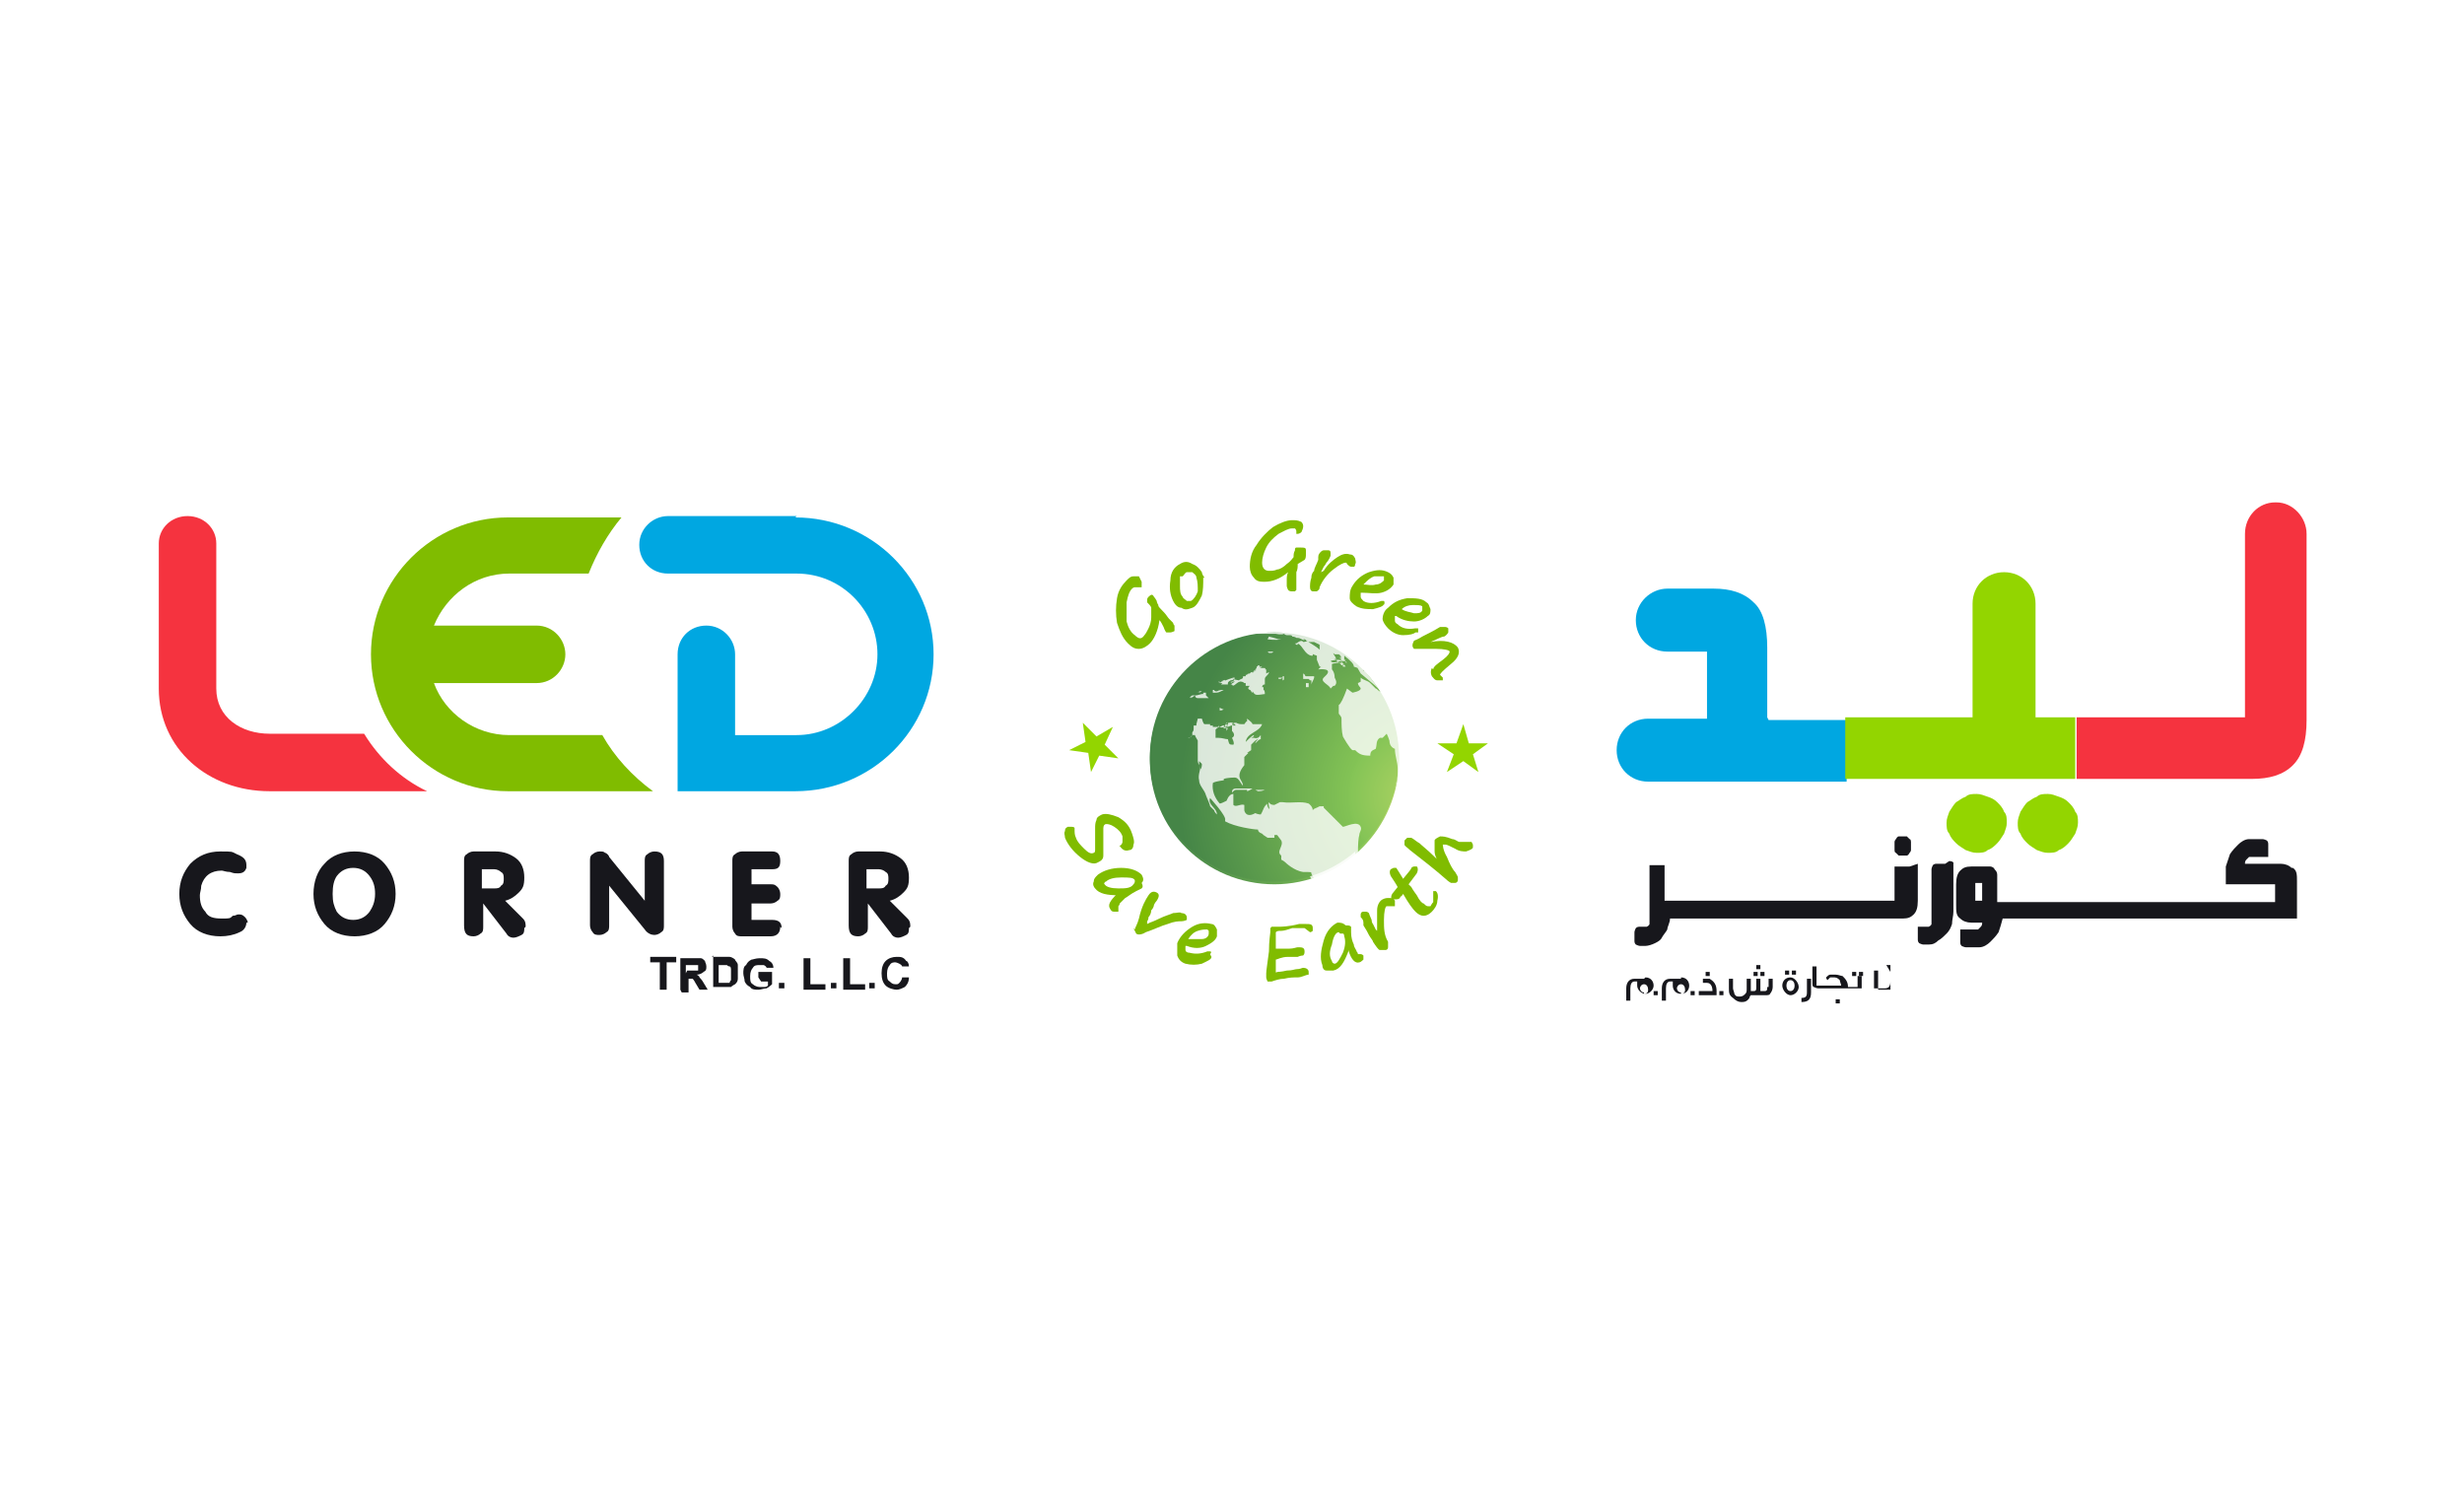 <?xml version="1.0" encoding="UTF-8"?>
<svg id="Layer_1" xmlns="http://www.w3.org/2000/svg" xmlns:xlink="http://www.w3.org/1999/xlink" version="1.1" viewBox="0 0 180 110">
  <!-- Generator: Adobe Illustrator 29.8.1, SVG Export Plug-In . SVG Version: 2.1.1 Build 2)  -->
  <defs>
    <style>
      .st0, .st1 {
        fill: none;
      }

      .st2 {
        mask: url(#mask);
      }

      .st3 {
        filter: url(#luminosity-noclip);
      }

      .st4 {
        fill: url(#linear-gradient1);
      }

      .st5 {
        fill: url(#linear-gradient3);
      }

      .st6 {
        fill: #17171c;
      }

      .st7 {
        filter: url(#luminosity-noclip2);
      }

      .st8 {
        fill: url(#radial-gradient);
      }

      .st9 {
        fill: #93d500;
      }

      .st10 {
        fill: #80bc00;
      }

      .st11 {
        isolation: isolate;
      }

      .st12 {
        mask: url(#mask-2);
      }

      .st13 {
        mask: url(#mask-3);
      }

      .st14 {
        mask: url(#mask-1);
      }

      .st15 {
        clip-path: url(#clippath-11);
      }

      .st16 {
        clip-path: url(#clippath-10);
      }

      .st17 {
        clip-path: url(#clippath-1);
      }

      .st18 {
        clip-path: url(#clippath-3);
      }

      .st19 {
        clip-path: url(#clippath-4);
      }

      .st20 {
        clip-path: url(#clippath-2);
      }

      .st21 {
        clip-path: url(#clippath-7);
      }

      .st22 {
        clip-path: url(#clippath-6);
      }

      .st23 {
        clip-path: url(#clippath-9);
      }

      .st24 {
        clip-path: url(#clippath-8);
      }

      .st25 {
        clip-path: url(#clippath-5);
      }

      .st26 {
        fill: #fff;
      }

      .st1 {
        clip-rule: evenodd;
      }

      .st27 {
        fill: url(#linear-gradient);
      }

      .st27, .st28 {
        mix-blend-mode: multiply;
      }

      .st29 {
        opacity: .8;
      }

      .st30 {
        fill: url(#radial-gradient1);
      }

      .st31 {
        fill: #00a7e1;
      }

      .st28 {
        fill: url(#linear-gradient2);
      }

      .st32 {
        clip-path: url(#clippath);
      }

      .st33 {
        fill: #f5333f;
      }
    </style>
    <clipPath id="clippath">
      <path id="SVGID" class="st0" d="M84,55.5c0,5.1,4.1,9.1,9.1,9.1s9.1-4.1,9.1-9.1-4.1-9.1-9.1-9.1-9.1,4.1-9.1,9.1"/>
    </clipPath>
    <radialGradient id="radial-gradient" cx="-830.9" cy="483.8" fx="-830.9" fy="483.8" r=".9" gradientTransform="translate(16471.5 -9472.1) scale(19.7)" gradientUnits="userSpaceOnUse">
      <stop offset="0" stop-color="#c5db6a"/>
      <stop offset=".1" stop-color="#a3cf5f"/>
      <stop offset=".3" stop-color="#84c456"/>
      <stop offset=".3" stop-color="#83c355"/>
      <stop offset=".8" stop-color="#56964b"/>
      <stop offset="1" stop-color="#458547"/>
    </radialGradient>
    <filter id="luminosity-noclip" x="83.7" y="44.6" width="17.3" height="15.4" color-interpolation-filters="sRGB" filterUnits="userSpaceOnUse">
      <feFlood flood-color="#fff" result="bg"/>
      <feBlend in="SourceGraphic" in2="bg"/>
    </filter>
    <clipPath id="clippath-1">
      <rect id="SVGID1" data-name="SVGID" class="st0" x="85.3" y="46.6" width="14" height="11.5"/>
    </clipPath>
    <clipPath id="clippath-2">
      <path id="SVGID2" data-name="SVGID" class="st1" d="M99.3,51.5c.3,3.1-2.5,6-6.3,6.5-3.9.4-7.3-1.8-7.6-4.9-.3-3.1,2.5-6,6.4-6.5,3.9-.4,7.3,1.8,7.6,4.9"/>
    </clipPath>
    <filter id="luminosity-noclip1" x="83.7" y="-8247" width="17.3" height="32766" color-interpolation-filters="sRGB" filterUnits="userSpaceOnUse">
      <feFlood flood-color="#fff" result="bg"/>
      <feBlend in="SourceGraphic" in2="bg"/>
    </filter>
    <mask id="mask-1" x="83.7" y="-8247" width="17.3" height="32766" maskUnits="userSpaceOnUse"/>
    <linearGradient id="linear-gradient" x1="-845.6" y1="417.5" x2="-844.8" y2="417.5" gradientTransform="translate(4643.4 9265.4) rotate(90) scale(10.9)" gradientUnits="userSpaceOnUse">
      <stop offset="0" stop-color="#fff"/>
      <stop offset=".1" stop-color="#e6e7e7"/>
      <stop offset=".7" stop-color="#747578"/>
      <stop offset=".9" stop-color="#47484c"/>
      <stop offset="1" stop-color="#323337"/>
      <stop offset="1" stop-color="#2c2d30"/>
    </linearGradient>
    <mask id="mask" x="83.7" y="44.6" width="17.3" height="15.4" maskUnits="userSpaceOnUse">
      <g class="st3">
        <g class="st17">
          <g class="st11">
            <g class="st20">
              <g class="st14">
                <rect class="st27" x="84.4" y="45.4" width="15.9" height="13.8" transform="translate(-5.2 10.5) rotate(-6.3)"/>
              </g>
            </g>
          </g>
        </g>
      </g>
    </mask>
    <clipPath id="clippath-3">
      <rect id="SVGID3" data-name="SVGID" class="st0" x="85.3" y="46.6" width="14" height="11.5"/>
    </clipPath>
    <clipPath id="clippath-4">
      <path id="SVGID4" data-name="SVGID" class="st1" d="M99.3,51.5c.3,3.1-2.5,6-6.3,6.5-3.9.4-7.3-1.8-7.6-4.9-.3-3.1,2.5-6,6.4-6.5,3.9-.4,7.3,1.8,7.6,4.9"/>
    </clipPath>
    <linearGradient id="linear-gradient1" x1="-845.6" y1="417.5" x2="-844.8" y2="417.5" gradientTransform="translate(4643.4 9265.4) rotate(90) scale(10.9)" gradientUnits="userSpaceOnUse">
      <stop offset="0" stop-color="#bfd96f"/>
      <stop offset=".2" stop-color="#aad268"/>
      <stop offset=".9" stop-color="#74c058"/>
      <stop offset="1" stop-color="#74c058"/>
    </linearGradient>
    <clipPath id="clippath-5">
      <rect id="SVGID5" data-name="SVGID" class="st0" x="84.8" y="46.4" width="17.5" height="18"/>
    </clipPath>
    <clipPath id="clippath-6">
      <path id="SVGID6" data-name="SVGID" class="st0" d="M84,55.3c0,5.1,4.1,9.1,9.1,9.1s9.1-4.1,9.1-9.1-4.1-9.1-9.1-9.1-9.1,4.1-9.1,9.1"/>
    </clipPath>
    <radialGradient id="radial-gradient1" cx="-830.9" cy="483.8" fx="-830.9" fy="483.8" r=".9" gradientTransform="translate(16472.5 -9472.8) scale(19.7)" xlink:href="#radial-gradient"/>
    <filter id="luminosity-noclip2" x="83.7" y="44.4" width="17.3" height="15.4" color-interpolation-filters="sRGB" filterUnits="userSpaceOnUse">
      <feFlood flood-color="#fff" result="bg"/>
      <feBlend in="SourceGraphic" in2="bg"/>
    </filter>
    <clipPath id="clippath-7">
      <rect id="SVGID7" data-name="SVGID" class="st0" x="85.4" y="46.4" width="14" height="11.5"/>
    </clipPath>
    <clipPath id="clippath-8">
      <path id="SVGID8" data-name="SVGID" class="st1" d="M99.3,51.4c.3,3.1-2.5,6-6.4,6.5-3.9.4-7.3-1.8-7.6-4.9-.3-3.1,2.5-6,6.4-6.5,3.9-.4,7.3,1.8,7.6,4.9"/>
    </clipPath>
    <filter id="luminosity-noclip3" x="83.7" y="-8247" width="17.3" height="32766" color-interpolation-filters="sRGB" filterUnits="userSpaceOnUse">
      <feFlood flood-color="#fff" result="bg"/>
      <feBlend in="SourceGraphic" in2="bg"/>
    </filter>
    <mask id="mask-3" x="83.7" y="-8247" width="17.3" height="32766" maskUnits="userSpaceOnUse"/>
    <linearGradient id="linear-gradient2" x1="-845.6" y1="417.5" x2="-844.8" y2="417.5" gradientTransform="translate(4643.2 9264.8) rotate(90) scale(10.9)" xlink:href="#linear-gradient"/>
    <mask id="mask-2" x="83.7" y="44.4" width="17.3" height="15.4" maskUnits="userSpaceOnUse">
      <g class="st7">
        <g class="st21">
          <g class="st11">
            <g class="st24">
              <g class="st13">
                <rect class="st28" x="84.4" y="45.3" width="15.9" height="13.8" transform="translate(-5.2 10.5) rotate(-6.3)"/>
              </g>
            </g>
          </g>
        </g>
      </g>
    </mask>
    <clipPath id="clippath-9">
      <rect id="SVGID9" data-name="SVGID" class="st0" x="85.4" y="46.4" width="14" height="11.5"/>
    </clipPath>
    <clipPath id="clippath-10">
      <path id="SVGID10" data-name="SVGID" class="st1" d="M99.3,51.4c.3,3.1-2.5,6-6.4,6.5-3.9.4-7.3-1.8-7.6-4.9-.3-3.1,2.5-6,6.4-6.5,3.9-.4,7.3,1.8,7.6,4.9"/>
    </clipPath>
    <linearGradient id="linear-gradient3" x1="-845.6" y1="417.5" x2="-844.8" y2="417.5" gradientTransform="translate(4643.2 9264.8) rotate(90) scale(10.9)" xlink:href="#linear-gradient1"/>
    <clipPath id="clippath-11">
      <rect id="SVGID11" data-name="SVGID" class="st0" x="84.8" y="46.2" width="17.5" height="18"/>
    </clipPath>
  </defs>
  <polygon class="st9" points="106.9 52.9 107.3 54.3 108.7 54.3 107.6 55.1 108 56.4 106.9 55.6 105.7 56.4 106.2 55.1 105 54.3 106.4 54.3 106.9 52.9"/>
  <polygon class="st9" points="79.7 56.4 79.5 55 78.1 54.8 79.3 54.2 79.1 52.8 80.1 53.8 81.3 53.1 80.7 54.4 81.7 55.4 80.3 55.2 79.7 56.4"/>
  <g class="st32">
    <rect class="st8" x="84" y="46.3" width="18.3" height="18.3"/>
  </g>
  <g class="st2">
    <g class="st18">
      <g class="st19">
        <rect class="st4" x="84.4" y="45.4" width="15.9" height="13.8" transform="translate(-5.2 10.5) rotate(-6.3)"/>
      </g>
    </g>
  </g>
  <g class="st29">
    <g class="st25">
      <path class="st26" d="M89.9,49.8c0,0,.1,0,.2,0h0c0,.1-.2.2-.2.3h0s0,0,0,0h0s0,0-.1,0h0s0,0,0,0c0,.2.2-.1.3,0h0s0,0-.3.2t.1,0s0,0,0,0c.1.3.4-.3.7-.2h0s0,0,0,0h0q0,0,0,0s0,0,0,0h0c0,0,.1,0,.2.1h0q0,0,0,0s0,0,0,0h0s0,0,0,0c.1,0,.1,0,.1,0h0c0,0,.2,0,.2,0h0s0,0,0,0h0s0,0,0,0c-.1,0-.2,0-.2,0t0,0h0c0,.1,0,.1,0,.1h0s0,0,0,0c0,0,0,0,.1,0,0,0,0,0,0,0h0s0,0,0,0h0s0,0,0,0t.2,0h0c-.1.1-.2.2,0,.3h0s0,0,0,0c.1,0,.1.2.2.2,0,0,0,0,0-.1h0c.1.3.2.3.9.2q0-.3-.1-.3h0c0,0,0-.2,0-.2h0q-.1,0-.1,0h0c0,0,0-.2.2-.2h0s0,0,0,0h0s0,0,0,0c0,0,0,0,0,0,0-.1,0-.3,0-.4,0-.2.3-.3.3-.5,0,0-.2.1-.2.1h0s0,0,0,0h0s0,0,0,0h0s0,0,0,0h0s0,0,0,0t0,0h0c0,0,0-.1,0-.2h0c0,0,0,0,0,0h0c0,0,0,0,0-.1,0,0,.1,0,.2,0h0c0,0-.2,0-.2,0,0,0-.2,0-.2,0h0s0,0,0,0c0,0,.1,0,.2,0h0s0,0,0,0c0,0-.2,0-.3,0h0c0,0,.1,0,.2,0h0s0,0,0,0c0,0,0,0,0,0h0s0,0,0,0c0,0,.1,0,0-.1h0c-.1,0-.1,0-.1,0h0s0,0,0,0c0,0-.2,0-.3,0h0c0,0,.1,0,.2-.1,0,0,0,0-.1,0h0s0,0,0,0c0,0,0,0,0,0h0q0,0,0,0h0s0,0,0,0t0,0h0c0,0,0,0-.1,0h0s0,0,0,0t0,0h0s0,0,0,0c0,0,0,0,0,0h0s0,0,0,0h0s0,0,0-.1c0,0,0,0,0,0,0,0,0,0-.1,0h0s0,.1-.1.1h0s0,.1,0,.2h0s0,0,0-.1c-.1,0,0,.2-.1.2t0,0c0,0-.2.1-.2.2h0s0,0,0-.1c0,0,.2-.1.3-.2-.1,0-.2.1-.3.2h0s0,0,0,0c0,0,0,0,0,0,0,0,0,0-.1,0,0,0,0,0-.1.1,0,0-.2,0-.2.1,0,0,0,0,0,0h0s0,0,0,0c0,0,0,0,0,0h0s0,0-.1,0h0s0,0,0,0t0,0h0s0,0,0,0c0,0,0,0,0,.1q.1,0,.2,0h0s0,0-.1,0h0s0,0,0,0q0,0,.1,0h0c0,0-.2,0-.2,0,0,0,0,0,0,0h0s0,0-.1,0h0s0,0,0,0h0s0,0,0,0h0c-.1,0-.1,0-.1.1t0,0h0c0,.1-.2.1-.3.2M92.7,46.6h0s0,0,0,0q.4.1.7.2s0,0,0,0h0s0,0,0,0h0s0,0,0,0h0s.2,0,.2,0t0,0h0c0,0,0,0,0,0,0,0,0,0,0,0-.4.1-1,0-1,0h0ZM87.4,51s0,0-.1,0c0,0,0,0,0,0h0s0,0,0,0h0s0,0,0,0c0,0,0,0,0,0,0,0,.1,0,.1,0h0s-.1,0-.1,0c0,.1.2,0,.3,0h0c0,0,0,0-.2,0,0,0,0,0-.1,0,0,0,0,.2.2.2,0,0,.2,0,.2,0,.1,0,.2,0,.4,0,0,0,0,0,0,0h0s0,0,0,0h0q.1,0,.2,0c0,0-.1,0-.2-.2h0s0,0,0,0c0,0,0-.1,0-.2,0,0,0,0,0,0,0,0,0,0-.2,0h0c0,0,0,.1,0,.2h0s0,0,0,0c0,0,0-.1,0-.1,0,0,0,0,0,0h0c0,0,0,0,0,0h0s0,0,0,0c0,0-.1,0-.1,0h0c0,0,0,0,0,0M89.4,50.5h0c-.2,0-.3,0-.5.1-.1,0-.2,0-.2-.1h0s0,0,0,0c0,0,0,0-.1,0,0,0,0,.2,0,.2,0,0,.2,0,.2,0,.1,0,.2,0,.4-.1h0s0,0,0,0c0,0,0,0,0,0M88.9,49.9h0s0,0,0,0c0,0,0,0,0,0h0s0,0,0,0c0,0,0,0,.2,0h0s0,0,0,0h0s0,0,0,0h0s0,0,0,0c0,0,.3-.2.3-.1h0c0,0,0,0-.2.1,0,0,0,0,0,0h0c0,0-.1,0-.2,0,0,0,0,0,0,.1,0,0,.2,0,.2,0h0s0,0-.1,0c-.1,0-.1,0-.1,0,0,0,.1,0,.2,0h0c0,0-.1.1-.1.1,0,0,0,0-.1,0,0,0,0,0,0,0,0,0,0,0,0,0h0s0,0,0,0h0s0,0,0,0h0s0,0-.1,0h0c0,0,0,0,0,0h0s0,0,0,0c.1,0,.3,0,.4,0h0s0,0,0,0c0,0,.1,0,.1,0h0s0,0,0,0c0,0,0,0,0,0,0,0,0,0,0,0h0s0,0,0,0h0s0,0,0,0h0s0,0,0,0h0s0,0,0,0c0,0,0,0,.1,0h0s0,0,0,0h0s0,0,0,0h0s0,0,0,0c0,0,0,0,.1,0t0-.1s0,0,0,0h0c0,0,0-.1.2-.2.2,0,.3-.1.3-.2,0,0,0,0,0,0h0s0,0,.1,0h0s0,0,0,0c0,0,0,0,0,0h0c0,0-.2,0-.2,0h0s0,0,0,0h0s0,0,0,0t-.3.1c-.5.2-.6.2-.7.3,0,0,0,0,0,0M91.7,58h0s0,0,0,0c.2,0,.4-.1.6-.2h0s0,0,0,0c0,0-.6,0-.7,0,0,0,0,0,0,0,0,0,.1.1.1.1h0ZM93.7,49.8h0s0,0,0,0h0s.1,0,.1-.1c0,0,0-.2,0-.2,0,0,0,0,0,0h0s0,0-.1,0c0,0,0,0,0,.1,0,0,0,0,0,0,0,0,0,0,0,0h0s0,0-.1,0c0,0,0,0,0,0h0s0,0-.1,0c0,0,0,0-.1,0h0s0,0,0,0c0,0,0,0,0,0h0q0,0,0,0h0s0,0,0,0h0s0,0,0,0h0s0,0,0,0c0,0,0,0,0,0,0,0,0,.1,0,.1,0,0,0,0,0,0,0,0,0,0,.1,0h0s0,0,0,0h0s.1,0,.2-.1M99.4,49.3h0q1.1.9,1.4,1.2h0s0,0,0,0c-.3-.4-.6-.9-1.1-1.4h-.1c0-.2,0-.2-.1-.3h0s0,0,0,0h0s0,0,0,0h0s0,0,0,0h0s0,0,0,0h0s0,0,0,0h0c-.1-.1-.3-.2-.4-.4h0s0,0,0,0c0,0,0,0,0,0h0s0,0,.1,0c-.2-.2-.5-.4-.7-.6-.7-.5-.8-.5-1.4-.8-.7-.3-.9-.4-1.6-.6-.6-.1-1-.2-1.9-.3-.9,0-1.3,0-2.2.1-.2,0-.3,0-.4,0h0s0,0,.1,0h0s0,0,0,0c0,0,0,0,0,0h0c0,0,.2,0,.4,0h0c-.3,0-.4,0-.5.1h0c0,0,.1,0,.2,0h0s0,0,0,0c0,0,0,0,.1,0h0s0,0,0,0t0,0h0c.2,0,.3,0,.3,0h0s0,0,0,0c.1,0,.2,0,.2,0h0s0,0,0,0c0,0,0,0,0,0,.1,0,.6,0,.6,0h0s0,0,0,0c.1,0,.2,0,.4,0,0,0,0,0,0,0h0q0,0,.2,0s0,0,0,0h0s0,0,0,0c0,0,0,0-.1,0,0,0,0,0,.1,0h0s0,0,0,0h0s0,0,.1,0h0s0,0,0,0c0,0,0,0,0,0h0s0,0,0,0c0,0,0,0,0,0h0c0,0,0,0,.1,0,.1,0,.1,0,.2,0h0s0,0,0,0h0s0,0,0,0c0,0,0,0,0,0h0s0,0,0,0h0s0,0,.1,0h0s0,0,0,0c.2,0,.3,0,.4,0,0,0,0,0,0,0h0c-.3,0-.4,0-.6,0h0s0,0,0,0h0s0,0-.1,0h0s.4.1.6,0c0,0,.1.1.2.1h0c0,0,.1,0,.2,0h0s0,0,0,0h0q.2,0,.2.1h0s0,0,0,0c0,0,0,0,0,0,0,0,.2,0,.3.1h0s0,0,.1,0c0,0,0,0,0,0,0,0,0,0,0,0h0s0,0,0,0h0c.2,0,.4.2.6.2h0s0,0,0,0c0,0,0,0,0,0h0s0,0,0,0c0,0,0,0,.1,0,0,.1-.4.1-.4.1,0,0,0,0,0,0,0,0,0,0,.1,0h0q-.1-.2-.5.1h0s0,0,0,0c0,0,0,0,0,0h0s0,0,0,0c0,0,0,0-.1,0h0s0,0,0,0h0s0,0,.1,0h0s0,0-.1,0c0,0,0,0,0,0,0,0,0,0,0,0,0,0,0,0,0,0h0s0,0,0,0h0s0,0,0,0h0s0,0,0,0h0,0s0,0,0,0h0s0,0,0,0h0s0,0,0,0c0,0,0,0,.1.1h0s0,0,0,0h0s0,0,0,0c0,0,0,0,.1,0,0,0,0-.1,0-.1h0c.4.2.5.8,1,.9t0,0s0,0,.1,0h0s0,0,0-.3h0c.2,0,.4,0,.6,0,0,0,0-.2-1.1-.8h0s0,0,0,0h0s0,0,0,0h0q-.1,0-.2-.1s0,0,0,0q0,0,.1,0h0c.1,0,.2.2.2.2.1,0,.2,0,.3,0,0,0,0,0,.1,0,0-.2,0-.3,0-.3,0,0,0,0,0,0h0s0,0,0,0q0,0,0,.3h0s0,0,0,0c0,0,0,0,0,0,0,0,0,0,0,0h0s0,0,0,0h0c0,0,.2,0,.2,0h0s0,0-.1,0t.4.2s0,.1,0,.1q0,.2,0,.3h0s0,0,0,0q-.1,0-.2,0h0s0,.1,0,.1c0,0-.2,0-.3,0h0s0,0,0,0c0,0,0,0,0,0h0s0,0,0,0h0s0,0,0,0h0s0,0,0,0c0,0,0,0,0,0h0q-.1,0-.2,0h0c0,.1.2.2.5.3,0,0,0,.1,0,.3h0q.2.5.2.5s0,0,0,0h0s0,0,0,0c0,0,0,0,.1,0h0s0,0,0,0q-.2.1-.2.2c1.1-.1.6.4.6.4t-.2.2h0c-.3.3.4.5.5.8,0,0,.1-.1.2-.2,0,0,0,0,0,0,0,0,0,0,.1,0h0s0,0,0,0h0c.2-.2.1-.4,0-.6h0c0-.4-.2-.6-.2-.6h0q0,0,0-.1h0s0,0,0,0c0,0,0,0,0,0,0-.2,0-.3,0-.3,0,0,.6-.2.8,0,0,0,0,0,0,0h0q0,.2,0,.2c.2,0,.2,0,.2,0-.1-.2-.3-.3-.3-.4,0,0,0,0,0,0h0s0,0,0,0h0c-.3,0-.6.2-.8,0h0c.1-.1.6-.1.6-.1h0s0,0,0,0h0q.5.2.5,0h0q0,.1,0,.2s0,0,.1,0h0s0,0,0,0q0,0-.1-.1h0s0,0,0-.1h0s0,0,0,0c0,0,0,0,0,0q-.1,0-.2,0h0c0,0-.1,0-.2,0,0,0,0,0,0,0,0,0,0,0,0,0h0s0,0,0,0c0,0,0-.2,0-.3h0c0,0,0,.2.1.3h0c0,0,0,0,0,0,0,0,0,0,.1,0h0s0,0,0,0c0,0,0,0,0,0,0,0,0,0,0,0,0,0,0,0,.1,0,0,0,0,0,0,0h0s0,0,0,0h0s0,0,0,0t0-.3h0c.5.4.7.6.7.8,0,0,0,0,.2.1t-.2-.3M98.1,48.7h0c0,0,0,0-.2,0h0c-.1-.2-.4-.3-.5-.5h0s0,0,0,0h0s0,0,0,0c0,0,0,0,0,0h0s.2.1.1,0h0s0,0,0,0c0,0,0,0-.1-.2,0,0,0,0,0,0h0s0,0,0,0h0s0,0,0,0c-.1-.1-.1-.2-.1-.2t0,0h0s0,0,.1.1h0s0,0,0,0c0,0,.2,0,.2,0h0c0,0,.2,0,.2,0h0s0,0,0,0c.2.1.2.3.1.3,0,0,0,0,0,0q.1.3.1.3M95.2,49.5h0s0,0,0,0h0s0,0,0,0c0,0,0,0,0,0,0,0,0,0,0,0,0,0,0,0,0,.2h0q0,0,0,0h0s0,0,.1,0h0s0,0,0,0c0,0,0,0,0,0h0s0,0,0,0h0s0,0,0,0h0s0,0,0,0c0,0,0,0,0,0h0s0,0,0,0c0,0,0,0,0,0h0s0,0,0,0q.1,0,.2,0h0s0,0,0,0h0c0,0,.1,0,.2,0h0s0,0,0,0c0,0,0,0,0,0,0,0,0,0,.1.1,0,0,0,0,0,0,0,0,0,0,.1,0h0c0,.1,0,.2,0,.3h0s0,0,0,0h0c0-.1.2-.4.2-.5,0,0,0,0,0,0h0s0,0,0-.1c0,0,0,0-.1,0h0c0,0-.4,0-.5,0-.1,0,0-.1-.2-.2,0,0,0,0,0,0h0s0,0,0,0h0s0,0,0,0h0s0,0,0,0h0ZM95.5,50.4s0,0,.1,0h0c0-.1,0-.3,0-.3,0,0,0,0,0,0h0s0,0,0,0c0,0,0,0,0,0h0s0,0,0,0c0,0,0,0,0,0,0,0,0,0,0,0,0,0,0,0-.2,0h0s0,0,0,.1c0,0,0,0,0,0,0,0,0,0,0,0,0,0,0,0,0,0,0,0,0,0,0,0t0,0s0,0,0,.2c0,0,0,0,0,0h0ZM92.6,47.9h0c.2,0,.3,0,.3-.1h0s0,0,0,0c0,0,0,0,0,0h0c0,0,0,0,0,0,0,0,.1,0,.1,0,0,0-.3,0-.3,0h0q-.2,0-.2,0s0,0,0,0c0,0,0,0,.1,0h0s0,0,0,0c0,0,0,0,0,0,0,0,0,0,0,0,0,0,0,0-.1,0M96.6,59.1h0s0,0,0,0h0s0,.1,0,.1h0c0,0,0-.1,0-.2,0,0,0,0,0,0h0s0,0,0,0h0c0,0-.1,0-.3,0h0q0,0-.2.1s0,0,0,0q0,0,0,0h0c-.3.1-.3.2-.3.2h0s0,0,0,0h0s0,0,0,0c0-.3-.3-.5-.3-.5-.6-.2-1.2,0-1.8-.1h0s0,0,0,0c0,0-.2,0-.2,0q0,0-.4.2h0c-.1,0-.3,0-.4-.1h0c-.1.2.1.4,0,.5,0,0-.2-.3-.1-.4h0c-.3.2-.3.5-.5.8h0c0,0-.2,0-.4-.1h0s0,0,0,0c-.7.4-.8-.2-.8-.2q0-.4,0-.4c-.3-.1-.5.2-.8,0h0s0,0,0,0h0s0,0,0,0h0s0,0,0,0c0,0,0-.2,0-.4h0s0,0,0,0h0c0-.1,0-.3,0-.4q-.3,0-.5.5s0,0,0,0h0c-.2.1-.4.2-.5.2h0q-.6-.7-.5-1.5h0q.1-.1.8-.2s0,0,0,0c0,0,0,0,0-.1,0,0,0,0,0,0h0s0,0,0,0c0,0,0,0,0,0h0s0,0,0,0c.3-.1.8-.1.8-.1.3,0,.4.4.6.6,0-.2-.1-.3-.2-.5h0s0,0,0,0q-.2-.4.2-1s0,0,0,0h0q0-.1,0-.3h0s0,0,0,0c0,0,0,0,0,0,0,0,0,0,0,0h0s0,0,0,0c0,0,0,0,0,0,0-.2,0-.2,0-.3h0c.2-.2.2-.2.3-.3,0,0,0,0-.1,0h0s0,0,.3-.2q0-.3,0-.4h0c.1-.1.2-.2.2-.2h0s0,0,0,0h0s0,0,0,0h0c0,0,.2-.1.3-.2h0,0s0,0,0,0h0s0,0,0,0q-.2.2-.2.3s0,0,0,0c.2-.2.3-.3.4-.3,0,0,0-.2,0-.3h0q-.2.3-.5.2s0,0,0,0c0,0-.1,0-.2,0h0s0,0,0,0c.2-.1.2-.1.2-.2q-.2,0-.6.5h0c.1-.7,1-.7,1.2-1.3h0s0,0,0,0c0,0,0,0,0,0h0s0,0,0,0h0q-.2,0-.2,0h0s0,0,0,0q0,0-.3,0h0s0,0,0,0h0c0,0-.1,0-.2,0h0s0,0,0,0h0q0-.1-.4-.4c0,0,0,.2,0,.2h0c-.1,0-.1.1-.2.2h0s0,0,0,0c0,0,0,0-.1,0h0s0,0,0,0c0,0,0,0,0,0h0s0,0,0,0c0,0,0,0,0,0-.1,0-.2,0-.4-.1h0q-.3,0-.3.1c0,.2,0,.3,0,.5h0c.2.2.2.4,0,.5q.2.4.1.5h0c-.3,0-.3,0-.4-.4h0c-.2,0-.4-.1-.7-.1h0s0,0,0,0q-.2,0-.2,0h0c0-.1,0-.1,0-.2h0s0,0,0,0q0,0,0-.2c0,0,0-.1,0-.2q.1-.1.1-.1h0s0,0,0,0h0s0,0,0,0h0s0,0,0,0c0,0,0,0,.1,0h0s0,0-.1,0h0c.1-.1.3-.1.4-.2-.1,0-.2,0-.2,0h0q.2,0,.3,0s0,0,0,0h0s.1,0,.1,0h0s0,0,0,0h0s0,0,0,0h0c0,0,0,0,0,0,0,0,0,0,0,0h0s0,0,0,0c0,0,0-.1.1-.2,0,0,0,0,0,0h0s0,0,0,0h0s0,0,0,0h0s0,0,0,0c0,0,0,0,0,0h0s0,0,0,0h0s0,0,0,0c0,0,0,0,0,0,.1,0,.1,0,.2,0,0,0,0,0,0,0,0,0,0,0,0,0,0,0,0,0,0,0h0s0,0,0,0c.3-.1.5.2.5.3q0,.1,0,.2t-.3.1c.2,0,.4,0,.6,0h0s0,0,0,0h0c.1,0,.3,0,.4,0t-.2,0s0,0,0,0h0q0,0,.4,0h0s0,0,0,0c0,0,0,0,0,0,0,0,0,0,0,0q-.3-.1-.3-.2s0,0-.1,0h0s0,0,0,0h0s0,0,0,0q0,0,.3,0h0s0,0,0-.1c0,0,0,0,0,0q-.5,0-.5,0h0s0,0,0-.1c0,0,0,0,0,0,0,0,0,0,0,0h0s0,0,0,0h0s0,0,0,0h0s0,0,0,0c0,0,0,0,0,0h0s0,0-.1,0h0s0,0,0,0q-.2,0-.6,0s0,0,0,0h0s0,0,0-.1c.1,0,.1,0,.3,0,0,0,0,0,0,0q0,0-.5.2s0,0,0,0c0,0,0,0,0,0h0s0,0,0,0c0,0,0,0-.1-.2,0,0,0,0,0,0h0c0,0,0,0,0,0,0,0-.3.2-.2.3,0,0,.1,0,.1,0h0s0,0,0,0c0,0-.1,0-.1,0,0,0,.2,0,.3,0,0,0,0,0,0,0h0q-.1.2-.1.2h0s0,0,0,0c0,0,0,.1,0,.1,0,0,0,0,0,0,0,0,0-.1,0-.2,0,0,0,0,0,0,0,0,0,0,0,.1h0s0,0,0,0c0,0,0,0,0-.1h0s0,0,0,0h0s0,0,0,0h0s0,0,0,0h0s0,0,0,0h0s0,0,0,0q0-.1-.1-.2h0s0,0,0-.1h0q.1,0,.2-.2t-.2,0s0,0,0,0c0,0,0,0,0,0h0s0,0,0,0c0,0,0,.1,0,.2h0c0,0,0,0,0,0,0,0,0,0,0,0h0s0,0,0,0c0,0,0,0,0,0,0,0,.1,0,.2,0h0s0,0,0,0h0s0,0,0,0h0s0,0,0,0h0s0,0,0,0c0,0,0,0-.1.1,0,0,0,0,0,0,0,0,0,0,0,0h0c0,0,0,0,0-.1,0,0-.1,0-.1,0h0s0,0,0,0c0,0,0,0,0,0h0c-.3.1-.5,0-.5-.1h0s0,0,0,0c0,0,0,0,.1,0h0s0,0,0,0c0,0-.1,0-.2.1,0,0,0,0,0,.1h0s0,0,0-.1q-.4,0-.4,0h0s0,0,0,0c0,0,0,0,0,0,0,0,0,0,0,0,0,0,0,0,0-.1,0,0-.1,0-.2,0h0s0,0,0,0h0s0,0,0-.1h0s0,0,0,0h0s-.1,0-.2,0c0,0,0,0,0,0,0,0-.1,0-.2,0h0s0,0,0,0h0s0,0,0,0h0c-.1,0-.2-.4-.2-.4h0c0,0,0,0,0,0h0s0,0,0,0c0,0,0,0,0,0h0s0,0,0,0c0,0,0,0,0,0,0,0,0,0,0,0,0,0,0,0,0,0-.1,0-.2,0-.3,0,0,0-.1.4-.1.4,0,0,0-.1,0-.2,0,0,0,0,0,.1,0,0,0,.1,0,.2h0s0,0,0,0h0c0,.1,0,.1-.2,0,0,0,0,0,0,0h0s0,0,0,0c0,0,0,.1,0,.2h0s0,0,0,0c0,.1,0,.2-.1.3,0,0,0,.1,0,.2,0,0,0,0,0,0h0s0,0,0,0h0s0,0,0,0h0c0,0-.1.1-.2.2,0,0-.1,0-.2,0h0c0,0,0,0,0,0,.1,0,.3,0,.4-.3h0c0,0,.1,0,.2-.1h0s0,0,0,0c0,0-.1,0-.2.1h0s0,0,0,0h0s0,0,0,0h0s0,0,0,0c0,0,.1,0,.2,0h0s0,0,0,0c0,0,0,0,0,0h0c0,.1.1.2.2.4h0s0,0,0,0h0c0,.1,0,.1,0,.2h0c0,0,0,0,0,0h0s0,.1,0,.1c0,0,0,0,0,0,0,0,0,0,0,0q0,0,0,.2s0,0,0,0h0s0,0,0,0c0,0,0,0,0,0h0s0,0,0,0q0,.2,0,.3h0s0,0,0,0h0q0-.2,0-.2c0,.3,0,.6,0,.9h0s0,0,0,0h0c0,.1,0,.2.1.4h0c0,0,0-.2,0-.3q0,0,.2.2h0c0,.1,0,.3-.1.4h0q0-.2,0-.3h0s0,0,0,0h0s0,0,0,0h0c0,.4-.2.8-.1,1.2,0,.4.4.7.5,1.1h0q.3.8.3.8.2.2.3.3c0,0,0,0,0,0q0,.1.2.3c0-.5-.7-.7-.5-1.2,0,0,1.1,1.3,1.1,1.6,0,0,0,.1,0,.1.7.4,2.1.6,2.4.6q0,.2.3.3s0,0,.1.1h0s0,0,0,0h0s0,0,0,0h0q0,0,.3.2h0c.2,0,.4,0,.5,0h0q0-.2,0-.2,0,0,.2,0h0q0,0,.3.4s0,0,0,0c.2.4-.4.8,0,1.1,0,0,0,0,0,0h0s0,0,0,0c0,0,0,0,0,0,0,0,0,0,0,0,0,.1,0,.2,0,.3,0,0,0,0,0,0h0s0,0,0,0h0s0,0,0,0c0,0,.2.1.3.2h0s.6.6,1.3.7c.6,0,.6,0,.6.1,0,.1.2.3.2.4l.4,1.1c0,.1.2.1.2,0,0,0,0,0,.1.1,0,0,0,0,0,0h0s0,0,0,0c0,0,0,0,0,0h0s0,0,0,0h0s0,0,0,0c0,0,0,0,0,0h0s0,0,0,0h0s0,0,0,0c0,0,0,0,0,0h0s0,0,0,0h0s0,0,.1,0h0s0,0,0,0h0s0,0,0,0h0s0,0,0,0c0,0,0,0,.1,0h0s0,0,0,0c0,0,0,0,0,0,0,0,0,0,0,0,0,0,0,0,0,0h0s0,0,0,0h0s0,0,0,0c0,0-.1,0-.2,0,0,0,.1,0,.2,0h0s0,0,0,0c0,0,.1,0,.2,0h0s0,0,0,0h0s0,0,0,0c0,0,0,0,.1,0h0s0,0,0,0h0q0,0,.2,0c-.1,0-.2,0-.3,0h0s0,0,0,0c0,0,0,0-.1,0h0s0,0,0,0h0s0,0,.1,0h0s0,0-.3,0q.2-.1.2-.1s0,0,0,0q0,0,.1-.2c0,0-.1,0-.2,0,0,0,0-.1.2-.2,0,0,0,0,0,0h0s0,0,0,0c0,0,0,0,.1,0h0s0,0-.1,0c0,0,0,0,0,0q.2,0,.2,0s0,0,0-.1h0,0c.2,0,.5-.2.5-.4,0,0-.2,0-.3-.1.2,0,.2,0,.3,0h0c.2-.1.3-.4.4-.6h0s0,0,0,0h0s0,0,0,0c.2-.3.2-.7.5-.9h0s0,0,0,0h0s0,0,.4-.4h0q0-1.1.1-1.4c0-.2.2-.4.1-.6-.2-.5-1.1,0-1.3,0M102.2,55.1c0-.9,0-1-.2-1.6-.2-.9-.3-1-.5-1.6-.2-.3-.4-.8-.6-1.1h0s0,0,0,0c0-.1-.1-.2-.2-.2h0s0,0,0,0c-.1,0-.2-.2-.3-.2h0s0,0,0,0h0c-.1-.1-.2-.2-.4-.4h0s0,0,0,0c-.2-.2-.5-.2-.7-.4,0,.1,0,.2,0,.3q0,0-.2.1h0c0,.2.2.3.2.4,0,.2-.6.3-.6.3q0,0-.4-.3h0s0,0,0,0c0,0,0,0,0,0q-.4,1.1-.6,1.2c0,.2,0,.6,0,.6,0,.1.2.2.2.4,0,.4,0,.9.1,1.3,0,0,.5.9.7,1h0s0,0,0,0c0,0,0,0,0,0t.2,0h0s0,0,0,0c.3.3.5.4,1.1.4h0c0-.1,0-.3.2-.4q0,0,.2-.1h0c.1-.3,0-.6.3-.8,0,0,.1,0,.1,0h0c0,0,.2-.2.3-.3.1.2.2.5.2.5,0,.5.4.6.4.6h0c0,.5.2,1,.2,1.4,0,1,0,1.2,0,1.4.2-.7.2-.8.2-1.2,0-.9,0-1,0-1.6M89,51.8s0,0,0,0h0s0,0,0,.2c0,0,0,0,0,0,0,0,0,0,0,0,0,0,0,0,0,0h0s0,0,0,0h0c.1,0,.2,0,.3-.1h0c0,0,0,0-.1,0h0s0,0,0,0c0,0,0,0-.2-.1t0,0h0ZM91,58s.1,0,.4-.2h0c0,0-.2,0-.2,0h0c-.1,0-.2,0-.4,0,0,0,0,0,0,0h0c-.2,0-.3,0-.6,0-.3,0-.3.2-.3.3h0s0,0,0,0h0s0,0,.1-.1c0,0,.1-.1.2-.1h0s0,0,0,0c.2,0,.4,0,.6,0,.1,0,.1,0,.2,0h0s0,0,0,0M88.6,50.1q0,0,.1,0h0s0,0,0,0h0s0,0,0,0h0c0,0,0,0,0,0h0s0,0,0,0h0s0,0,0,0c0,0,0,0,0,0h0s0,0,0,0c0,0,.1,0,.1,0h0s0,0,0,0c0,0,0,0,0,0,0,0-.1,0-.2,0,0,0,0,0,0,0,0,0,0,0,0,0,0,0,0,0,0,0,0,0,0,0,0,0h0s0,0,0,0M86.9,51.1c0,0,0,.1,0,.1,0,0,0,0,0,0,0,0,0,0,.3-.2h0s0,0,0,0c0,0-.1,0-.2,0,0,0,0,0,0,0h0s0,0,0,0c0,0,0,0,0,0h0s0,0,0,0c0,0-.2.1-.2.2h0ZM87.6,50.7s0,0,0,0h0s0,0,0,0c0,0,0,0,0,0h0,0c0,0,0,0-.2,0,0,0,0,0,0,0h0c.1,0,.3,0,.4-.1h0c0,0,0,0-.1,0h0s0,0,0,0c0,0,0,0,0,0h0s0,0,0,0c0,0,0,0,0,0,0,0,0,0,0,0h0s0,0,0,0h0s0,0,0,0h0s0,0-.1,0c0,0,0,0,0,0,0,0,0,0,0,0,0,0,0,0,0,0h0s0,0,0,0c0,0,0,0,0,0,0,0,0,0,0,0M88.1,50.6h0s0,0,0,0h0s0,0,0,0ZM91.5,48.8h0,0ZM87.8,50.4h0s0,0,0,0c0,0,0,0,0,0,0,0,0,0,0,0h0ZM88.1,50.5s0,0,0,0h0s0,0,0,0h0s0,0,0,0ZM93.5,58.2h0s0,0,0,0h0s0,0,0,0h0ZM88.8,50.4h0s0,0,0,0h0s0,0,0,0h0s0,0,0,0c0,0,0,0,0,0M93,46.5h0s0,0,0,0h0ZM91.5,46.7h0s0,0,0,0c0,0,0,0,0,0h0s0,0,0,0h0s0,0,0,0M91.6,58s0,0,0,0h0s0,0,0,0h0s0,0,0,0ZM97.5,53.2h0s0,0,0,0c0,0,0,0,0,0h0s0,0,0,0ZM97.4,53.4h0s0,0,0,0h0s0,0,0,0h0ZM94.9,49.2h0s0,0,0,0c0,0,0,0,0,0h0s0,0,0,0h0ZM95.6,49.8h0,0s0,0,0,0h0s0,0,0,0h0ZM95,49.4h0s0,0,0,0h0s0,0,0,0h0s0,0,0,0ZM95,49.7h0s0,0,0,0h0s0,0,0,0M97.7,50.6h0s0,0,0,0h0s0,0,0,0h0s0,0,0,0M99.3,49.5h0s0,0,0,0h0ZM101.9,58c0,0,0,.1,0,.2,0,0,0-.1,0-.2M100.9,50.8h0s0,0,0,0h0ZM95.4,64.3h0s0,0,0,0h0s0,0,0,0h0ZM91.1,59.8h0s0,0,0,0h0s0,0,0,0h0ZM89.6,52s0,0,0,0h0s0,0,0,0h0s0,0,0,0ZM89.6,51.3h0s0,0,0,0h0s0,0,0,0c0,0,0,0,0,0h0s0,0,0,0ZM90.2,57.9h0s0,0,0,0h0s0,0,0,0c0,0,0,0,0,0h0s0,0,0,0h0ZM89.8,51.3h0s0,0,0,0c0,0,0,0,0,0h0s0,0,0,0c0,0,0,0,0,0"/>
    </g>
  </g>
  <path class="st10" d="M84.6,44.2h0c0,.1.2.3.4.5.2.2.3.4.4.5.2.2.3.3.3.3,0,0,0,.1.1.2,0,0,0,.1,0,.2,0,0,0,.1,0,.2,0,0-.2.1-.3.1-.1,0-.2,0-.3,0,0,0-.1-.1-.2-.4-.1-.2-.2-.4-.3-.5-.1.8-.4,1.4-.7,1.7-.2.2-.5.4-.8.4-.3,0-.5-.1-.8-.4-.4-.4-.6-.9-.8-1.5h0c-.1-.6-.1-1.2,0-1.8.1-.6.4-1,.7-1.3.2-.2.3-.3.5-.3.2,0,.3,0,.4,0,0,0,.1.2.2.4,0,.2,0,.3,0,.4,0,0,0,0-.1,0,0,0,0,0-.2,0,0,0-.2,0-.2,0,0,0-.1,0-.2.1-.2.2-.3.5-.4,1,0,.5,0,.9,0,1.4.1.4.3.8.6,1,.3.3.5.3.7,0,.1-.1.2-.3.3-.5.1-.2.2-.5.2-.8,0-.3,0-.5,0-.7,0-.1-.2-.3-.3-.4,0,0,0-.2,0-.2,0,0,0-.1.1-.2.2-.2.3-.2.4,0,0,0,.1.1.2.3,0,.1.1.3.2.4"/>
  <path class="st10" d="M87.9,42.2c0,.5,0,.9-.1,1.3-.2.4-.4.8-.7.9-.3.1-.5.2-.8,0-.3,0-.5-.3-.6-.5-.2-.4-.3-.9-.2-1.5,0-.6.3-1,.7-1.2.3-.2.6-.2.9,0,.3.1.5.3.7.6,0,.1.1.3.2.4h0ZM86.2,42.1c0,.2,0,.4,0,.7,0,.3,0,.6.2.8,0,.1.2.2.3.3,0,0,.2,0,.3,0,.2-.1.4-.4.5-.7,0-.4,0-.7-.1-1,0-.2-.2-.3-.3-.4-.1,0-.3,0-.4,0-.1,0-.2.2-.3.3h0Z"/>
  <path class="st10" d="M94.8,41.2h0c0,.2,0,.4-.1.6,0,.3,0,.5,0,.6,0,.2,0,.4,0,.5,0,0,0,.2,0,.2,0,0,0,0-.1.1,0,0-.1,0-.2,0-.1,0-.2,0-.3-.1,0,0-.1-.2-.1-.3,0,0,0-.2,0-.4,0-.2,0-.4.1-.6-.6.5-1.2.7-1.7.7-.3,0-.6,0-.8-.3-.2-.2-.3-.5-.3-.8,0-.5.1-1.1.5-1.6h0c.3-.5.8-1,1.2-1.3.5-.3,1-.5,1.4-.5.2,0,.4,0,.6.1.1,0,.2.2.2.3,0,.1,0,.2-.1.4,0,.1-.2.2-.3.2,0,0-.1,0-.1,0,0,0,0,0,0-.2,0,0,0-.1-.1-.2,0,0-.1,0-.2,0-.3,0-.6.2-1,.4-.4.3-.7.6-.9,1-.2.4-.3.8-.3,1.1,0,.4.2.6.5.6.2,0,.4,0,.6-.1.2,0,.5-.2.7-.4.3-.2.4-.4.5-.5,0-.2,0-.3.1-.5,0-.1,0-.2.1-.2,0,0,.2,0,.3,0,.3,0,.4,0,.4.2,0,0,0,.2,0,.3,0,.1,0,.3-.1.4"/>
  <path class="st10" d="M96.7,41.7h0c.3-.5.7-.8,1-1,.3-.2.6-.3.9-.2.2,0,.3.1.4.3,0,.1.1.3,0,.4,0,0,0,.2-.1.2,0,0-.1,0-.2,0-.1,0-.2-.1-.3-.2,0,0,0-.1-.1-.1-.1,0-.4.1-.9.5-.4.3-.8.8-1,1.3,0,.2-.1.2-.2.3,0,0-.2,0-.3,0-.1,0-.2-.1-.2-.3,0-.2,0-.4.1-.7,0-.1,0-.3.2-.5,0-.2.2-.5.3-.8,0,0,0-.1,0-.2,0-.2.1-.3.2-.4,0,0,.1-.1.2-.1,0,0,.2,0,.3,0,.1,0,.2,0,.2.2,0,0,0,.1,0,.2,0,0-.1.3-.3.5,0,0-.1.2-.2.3l-.2.4Z"/>
  <path class="st10" d="M101.1,44.1c0,.2-.4.3-.8.4-.4,0-.8,0-1.2-.2-.3-.2-.5-.4-.5-.6,0-.3,0-.6.2-.9.3-.5.7-.8,1.2-1,.6-.2,1-.2,1.4,0,.2.1.3.2.4.4,0,.2,0,.4,0,.5-.2.3-.5.5-.9.6-.4.1-.9,0-1.4,0,0,0,0,0-.1,0,0,0,0,.2,0,.3,0,.1.1.2.2.3.3.2.8.2,1.3,0,.1,0,.2,0,.2,0,0,0,.1.1,0,.3M99.6,42.7c.3,0,.6.1.9,0,.3,0,.5-.2.6-.3,0,0,0-.1,0-.2,0,0,0,0,0-.1-.1,0-.4,0-.7,0-.3.1-.5.3-.7.5"/>
  <path class="st10" d="M103.4,46.2c-.1.1-.4.2-.9.2-.4,0-.8-.2-1.1-.5-.2-.2-.4-.5-.4-.7s.1-.6.4-.8c.4-.4.8-.6,1.4-.7.6,0,1.1,0,1.4.3.2.1.2.3.3.5,0,.2,0,.4-.2.5-.2.2-.6.4-1,.4-.4,0-.9-.1-1.3-.4,0,0,0,0-.1,0,0,0,0,.2,0,.3,0,.1,0,.2.2.3.3.3.7.4,1.3.3.1,0,.2,0,.2,0,0,0,0,.2,0,.3M102.4,44.5c.3.2.6.2.9.3.3,0,.5,0,.6-.2,0,0,0,0,0-.2,0,0,0-.1,0-.1-.1-.1-.3-.1-.7-.1-.3,0-.6.1-.8.3"/>
  <path class="st10" d="M104.7,48.9c0-.2.3-.4.7-.7.4-.3.5-.5.5-.6,0-.1-.4-.2-1-.2-.6,0-1,0-1.3,0,0,0-.1,0-.2,0,0,0-.1,0-.1,0-.2-.2-.1-.4,0-.6,0,0,.3-.1.6-.3.4-.2.8-.4,1.3-.7,0,0,.2,0,.3,0,.1,0,.2,0,.3.1,0,0,0,.2,0,.3,0,0-.1.2-.3.3-.2,0-.5.2-1,.4,1-.2,1.7,0,2,.4.2.4,0,.8-.5,1.2-.6.5-.8.7-.8.8,0,0,0,0,.1.1,0,0,0,0,.1.1,0,0,0,.1,0,.2,0,0-.2,0-.4,0-.2,0-.3-.2-.4-.3-.1-.2-.1-.4,0-.6h0Z"/>
  <path class="st10" d="M81.7,61.8c.2,0,.3-.2.3-.3,0-.1,0-.3,0-.4-.1-.3-.3-.5-.6-.7-.3-.2-.5-.2-.6-.2-.1,0-.2.1-.2.3,0,.1,0,.4,0,.9,0,.5,0,.8,0,1.1,0,.3-.2.4-.4.5-.3.2-.8,0-1.3-.4-.5-.4-.9-.9-1.1-1.4,0-.2-.1-.3,0-.5,0-.1,0-.2.2-.3,0,0,.2,0,.3,0,0,0,.2,0,.2.1,0,0,0,0,0,.1,0,.2,0,.4.1.6.1.3.3.5.6.8.3.3.5.4.7.3,0,0,.1,0,.1-.2,0-.1,0-.3,0-.6,0-.4,0-.8,0-1,0-.2,0-.4.1-.6,0-.2.2-.3.4-.4.3-.1.7,0,1.2.2.5.3.8.6,1,1.2.1.3.2.6.1.8,0,.2-.1.4-.3.4-.3.1-.5,0-.7-.3"/>
  <path class="st10" d="M81.7,65.4c-.8,0-1.4-.1-1.7-.5-.1-.1-.2-.3-.1-.5,0-.2.1-.3.3-.5.4-.3,1-.5,1.7-.5.7,0,1.2.2,1.5.5.1.2.2.4,0,.6.1.2.1.3,0,.4,0,0-.2.1-.4.2-.4.2-.6.4-.8.5-.2.2-.3.3-.4.4,0,0,0,.1-.1.2,0,0,0,0,0,.2,0,0,0,.1,0,.2,0,0-.2,0-.3,0-.1,0-.2,0-.3-.2-.2-.3,0-.6.5-1.1M82.9,64.3c-.1-.2-.4-.2-1-.2-.5,0-.9.1-1.1.3-.1,0-.2.2-.1.2.1.2.5.3,1,.3.5,0,.9,0,1.1-.3,0,0,.1-.1.1-.2,0,0,0-.1,0-.2"/>
  <path class="st10" d="M82.9,67.9c0-.1.2-.4.3-.8.2-.9.5-1.4.7-1.7.2-.3.4-.3.6-.2.2.1.2.3,0,.6-.1.1-.2.3-.2.3,0,0,0,.2-.2.4,0,.2-.1.4-.2.5,0,0,0,.2-.1.3,0,0,0,.1,0,.2,0,0,0,0,.2-.1,0,0,.3-.1.7-.3.4-.2.8-.3,1-.4.3,0,.5-.1.6,0,0,0,.2,0,.3.1,0,0,.1.1.1.2,0,0,0,.2,0,.2,0,0-.2.1-.4.1-.2,0-.5,0-1,.2-.4.1-1,.4-1.6.6-.3.2-.6.2-.7.1,0,0-.1-.2-.2-.4"/>
  <path class="st10" d="M88.5,69.9c0,.2-.3.3-.7.5-.4.1-.8.1-1.2,0-.3-.1-.5-.3-.6-.6,0-.3,0-.6,0-.9.2-.5.6-.9,1.1-1.2.5-.3,1-.3,1.4-.2.2,0,.3.2.4.4,0,.2,0,.4,0,.5-.1.3-.4.5-.8.7-.4.2-.9.2-1.4,0,0,0,0,0-.1,0,0,0,0,.2,0,.3,0,.1.1.2.3.2.4.1.8.1,1.3-.1,0,0,.2,0,.2,0,.1,0,.1.1,0,.2M86.9,68.6c.3,0,.6,0,.9,0,.3,0,.5-.2.5-.4,0,0,0-.1,0-.2,0,0,0,0-.1-.1-.2,0-.4,0-.7.1-.3.1-.5.3-.7.6"/>
  <path class="st10" d="M95.3,67.8h-.9c-.3.1-.6.2-.8.2-.2,0-.3,0-.4.1,0,0,0,0,0,.2,0,0,0,.3,0,.5,0,.2,0,.3,0,.5.1,0,.3,0,.5,0,.2,0,.4,0,.5,0,.3,0,.5-.1.6-.1.3,0,.5,0,.5.3,0,.1,0,.2-.1.3,0,0-.2,0-.4.1-.1,0-.2,0-.4,0,0,0-.2,0-.3,0-.5,0-.8.2-.9.2h0s0,0,0,0c0,0,0,.2,0,.4,0,.3,0,.4,0,.5,0,0,0,.1.1,0,0,0,.3,0,.7-.1.4,0,.6-.1.7-.1.3,0,.4-.1.5-.1.2,0,.4.1.4.3,0,0,0,.2,0,.2-.2,0-.5.2-.8.2-.3,0-.6,0-1,.1-.3,0-.6.1-.9.2-.2,0-.3,0-.3,0,0,0-.1-.2-.1-.3h0c0-.1,0-.2,0-.3,0-.2.1-.8.2-1.6,0-.8.1-1.3.1-1.4,0,0,0,0,0,0,0,0,0,0,0-.1,0,0,0-.1,0-.2,0,0,0,0,0,0,0,0,0,0,.1-.1,0,0,.1,0,.2,0,0,0,.2,0,.3,0,.2,0,.7,0,1.5-.2.3,0,.4,0,.5,0h0c.3,0,.5,0,.5.3,0,0,0,.1,0,.2,0,0-.1.1-.2.1"/>
  <path class="st10" d="M98.5,69.5c-.3.8-.6,1.3-1.1,1.4-.2,0-.3,0-.5,0-.2,0-.3-.2-.3-.4-.2-.5-.1-1.1.1-1.8.2-.7.6-1.1,1-1.3.2,0,.4,0,.6.2.2,0,.3,0,.4.1,0,0,0,.2,0,.4,0,.4.1.7.2.9,0,.2.2.4.2.5,0,0,.1.1.1.2,0,0,0,0,.2,0,0,0,.1,0,.2.1,0,0,0,.2,0,.3,0,0-.2.2-.3.2-.3.1-.6-.2-.8-.9M97.8,68.1c-.2,0-.4.3-.5.9-.2.5-.2.9,0,1.2,0,.1.1.2.2.2.2,0,.4-.4.6-.8.2-.5.2-.9.1-1.2,0,0,0-.2-.1-.2,0,0-.1,0-.2,0"/>
  <path class="st10" d="M100.6,68h0c0-.6,0-1.1,0-1.5,0-.4.2-.7.4-.8.2-.1.3-.1.5-.1.2,0,.3,0,.4.2,0,0,0,.2,0,.2s0,.1,0,.2c0,0-.2,0-.4,0,0,0-.2,0-.2,0-.1,0-.2.4-.2,1,0,.6,0,1.1.3,1.6,0,.1,0,.3,0,.4,0,0,0,.2-.2.2-.1,0-.2,0-.4,0-.1,0-.3-.3-.5-.6,0-.1-.2-.3-.3-.5-.1-.2-.2-.4-.4-.7,0,0,0-.1,0-.2,0-.2-.1-.3-.2-.4,0,0,0-.2,0-.2,0,0,0-.2.2-.2,0,0,.2,0,.2,0,0,0,.1,0,.2.1,0,0,.1.3.2.5,0,0,0,.2.1.3l.2.4Z"/>
  <path class="st10" d="M103.1,64.8s.1.2.4.6c.2.4.4.6.5.6.1.1.2.2.3.2,0,0,.1,0,.2,0,0,0,.1-.2.2-.3,0,0,0-.2,0-.5,0-.1,0-.2,0-.3,0,0,0,0,.1,0,0,0,0,0,.1,0,.1.1.2.3.1.7,0,.3-.2.6-.4.8-.2.2-.4.3-.6.3-.2,0-.4-.1-.6-.3-.2-.2-.5-.6-.9-1.3,0,0-.1.2-.2.2h0c0,.1-.1.2-.3.2-.1,0-.2,0-.3,0-.1-.1-.1-.2,0-.4l.4-.5c-.1-.2-.3-.5-.5-.8-.1-.2-.1-.4,0-.5,0,0,.2-.1.2-.1,0,0,.2,0,.2,0,0,0,.2.3.5.8.4-.5.6-.7.6-.8,0,0,.1-.1.2-.1,0,0,0,0,.2,0,.1.1.1.3,0,.5l-.6.8Z"/>
  <path class="st10" d="M105.4,63.5c-.4-.6-.6-1-.6-1.3,0-.3,0-.6,0-.8,0-.1.2-.2.4-.3.2,0,.4,0,.9.2.2,0,.4.2.5.2.1,0,.3,0,.4,0,.1,0,.2,0,.3,0,0,0,.2,0,.2,0,0,0,0,0,.1.2,0,0,0,.2,0,.2,0,.1-.2.2-.5.3-.2,0-.5,0-.8-.2-.4-.2-.6-.3-.7-.3-.1,0-.2,0-.2,0,0,0,0,.4.3.9.2.5.4.9.6,1.1.1.2.2.3.2.4,0,0,0,.1,0,.2,0,.1-.1.2-.2.2,0,0-.2,0-.3,0,0,0-.2-.1-.4-.3-.8-.7-1.7-1.4-2.6-2.1-.2-.2-.4-.3-.4-.4,0-.1,0-.2,0-.3,0,0,.1-.1.2-.2.1,0,.2,0,.3,0,.2.1.4.3.6.4.2.2.6.5,1,.9.3.3.5.5.7.6"/>
  <g class="st22">
    <rect class="st30" x="84" y="46.2" width="18.3" height="18.3"/>
  </g>
  <g class="st12">
    <g class="st23">
      <g class="st16">
        <rect class="st5" x="84.4" y="45.3" width="15.9" height="13.8" transform="translate(-5.2 10.5) rotate(-6.3)"/>
      </g>
    </g>
  </g>
  <g class="st29">
    <g class="st15">
      <path class="st26" d="M90,49.6c0,0,.1,0,.2,0h0s0,0,0,0c0,.1-.2.2-.2.2h0s0,0,0,0h0s0,0-.1,0h0s0,0,0,0c0,.2.2-.1.3,0h0s0,0-.3.2t.1,0s0,0,0,0c.1.3.4-.3.7-.2h0s0,0,0,0h0q0,0,0,0s0,0,0,0h0c0,0,.1,0,.2.1h0q0,0,0,0s0,0,0,0h0s0,0,0,0c0,0,.1,0,.1,0h0s0,0,0,0c0,0,.2,0,.2,0h0s0,0,0,0h0c-.1,0-.2,0-.2,0t0,0h0c0,.1,0,.1,0,.2h0s0,0,0,0h0s0,0,.1,0c0,0,0,0,0,0h0s0,0,0,0h0s0,0,0,0t.2,0h0c-.1.1-.2.2,0,.3h0s0,0,0,0c.1,0,.1.2.2.2,0,0,0,0,0-.1h0c.2.3.2.3.9.2q0-.3-.1-.3h0c0,0,0-.2,0-.2h0q-.1,0-.1,0h0c0,0,0-.2.2-.2h0s0,0,0,0h0s0,0,0,0c0,0,0,0,0,0,0-.1,0-.3,0-.4,0-.2.3-.3.3-.5,0,0-.2.1-.2.1h0s0,0,0,0h0s0,0,0,0h0s0,0,0,0h0s0,0,0,0t0,0h0c0,0,0-.1,0-.2h0c0,0,0,0,0,0h0c0,0,0,0,0-.1,0,0,.1,0,.2,0,0,0-.2,0-.2,0,0,0-.2,0-.2,0h0s0,0,0,0c0,0,.1,0,.2,0h0s0,0,0,0c0,0-.2,0-.3,0h0c0,0,.1,0,.2,0h0s0,0,0,0c0,0,0,0,0,0h0s0,0,0,0c0,0,.1,0,0-.1h0c-.1,0-.1,0-.1,0h0s0,0,0,0c0,0-.2,0-.3,0h0c0,0,.1,0,.2-.1,0,0,0,0-.1,0h0s0,0,0,0c0,0,0,0,0,0h0s0,0,0,0q0,0,0,0h0s0,0,0,0t0,0h0c0,0,0,0-.1,0h0s0,0,0,0t0,0h0s0,0,0,0c0,0,0,0,0,0h0s0,0,0,0h0s0,0,0-.1h0s0,0,0,0c0,0,0,0-.1,0h0s0,0,0,0c0,0,0,.1-.1.1h0s0,.1,0,.2h0s0,0,0-.1c-.1,0,0,.2-.1.2t0,0c0,0-.2.1-.2.2h0s0,0,0-.1c0,0,.2-.1.3-.2-.1,0-.2.1-.3.2h0s0,0,0,0c0,0,0,0,0,0,0,0,0,0-.1,0,0,0,0,0-.1.1,0,0-.2,0-.2.1,0,0,0,0,0,0h0s0,0,0,0c0,0,0,0,0,0h0s0,0-.1,0h0s0,0,0,0t0,0h0s0,0,0,0h0c0,0,0,0,0,.1q.1,0,.2,0h0s0,0-.1,0h0s0,0,0,0q0,0,.1,0h0c0,0-.2,0-.2,0,0,0,0,0,0,0h0s0,0-.1,0h0s0,0,0,0h0s0,0,0,0h0c-.1,0-.1,0-.1.1t0,0h0c0,.1-.2.1-.3.2M92.7,46.5h0s0,0,0,0q.4.1.7.2s0,0,0,0c0,0,0,0,0,0h0s0,0,0,0h0s.2,0,.2,0c0,0,0,0,0,0h0c0,0,0,0,0,0,0,0,0,0,0,0-.4.1-1,0-1,0h0ZM87.4,50.8s0,0-.1,0c0,0,0,0,0,0h0s0,0,0,0h0s0,0,0,0c0,0,0,0,0,0,0,0,.1,0,.1,0h0s-.1,0-.1,0c0,.1.2,0,.3,0h0c0,0,0,0-.2,0,0,0,0,0-.1,0,0,0,0,.2.2.2,0,0,.2,0,.2,0,.1,0,.2,0,.4,0,0,0,0,0,0,0h0s0,0,0,0q.1,0,.2,0c0,0-.1-.1-.2-.2h0s0,0,0,0c0,0,0-.1,0-.2,0,0,0,0,0,0,0,0,0,0-.2,0h0c0,0,0,.1,0,.2h0s0,0,0,0c0,0,0-.1,0-.1,0,0,0,0,0,0h0c0,0,0,0,0,0h0s0,0,0,0c0,0-.1,0-.1,0h0c0,0,0,0,0,0M89.4,50.4h0c-.2,0-.3,0-.5.1-.1,0-.2,0-.2-.1h0s0,0,0,0c0,0,0,0-.1,0,0,0,0,.2,0,.2,0,0,.2,0,.2,0,.1,0,.2,0,.4-.1h0s0,0,0,0c0,0,0,0,0,0M89,49.8h0s0,0,0,0c0,0,0,0,0,0h0s0,0,0,0c0,0,0,0,.2,0h0s0,0,0,0h0s0,0,0,0c0,0,.3-.2.3-.1h0c0,0,0,0-.2.1,0,0,0,0,0,0h0c0,0-.1,0-.2,0,0,0,0,0,0,.1,0,0,.2,0,.2,0h0s0,0-.1,0c-.1,0-.1,0-.1,0,0,0,.1,0,.2,0h0c0,0-.1.1-.1.1,0,0,0,0-.1,0,0,0,0,0,0,0,0,0,0,0,0,0h0s0,0,0,0h0s0,0,0,0h0c0,0,0,0-.1,0h0c0,0,0,0,0,0h0s0,0,0,0c.1,0,.3,0,.4,0h0s0,0,0,0c0,0,.1,0,.1,0h0s0,0,0,0c0,0,0,0,0,0,0,0,0,0,0,0h0s0,0,0,0h0s0,0,0,0h0s0,0,0,0h0s0,0,0,0c0,0,0,0,.1,0h0s0,0,0,0c0,0,0,0,0,0h0s0,0,.1,0t0-.1s0,0,0,0h0c0,0,0-.1.2-.2.2,0,.3-.1.3-.2,0,0,0,0,0,0h0s0,0,.1,0h0s0,0,0,0c0,0,0,0,0,0h0c0,0-.2,0-.2,0h0s0,0,0,0h0s0,0-.3.1c-.5.2-.6.2-.7.3,0,0,0,0,0,0M91.8,57.8h0c.2,0,.4,0,.6-.1h0s0,0,0,0c0,0-.6,0-.7,0,0,0,0,0,0,0,0,0,.2.1.2.1h0ZM93.7,49.7h0s0,0,0,0h0s.1,0,.1-.1c0,0,0-.2,0-.2,0,0,0,0,0,0h0s0,0-.1,0c0,0,0,0,0,.1,0,0,0,0,0,0,0,0,0,0,0,0h0s0,0-.1,0c0,0,0,0,0,0h0s0,0-.1,0c0,0,0,0-.1,0h0s0,0,0,0h0q0,0,0,0h0s0,0,0,0h0s0,0,0,0h0s0,0,0,0h0s0,0,0,0c0,0,0,0,0,0,0,0,0,.1,0,.1,0,0,0,0,0,0,0,0,0,0,.1,0h0s0,0,0,0h0s.1,0,.2-.1M99.4,49.2h0q1.1.9,1.4,1.2h0s0,0,0,0c-.3-.4-.7-.9-1.1-1.4h-.1c0-.2,0-.2-.1-.3h0s0,0,0,0h0s0,0,0,0h0s0,0,0,0h0s0,0,0,0h0s0,0,0,0h0c-.1-.1-.3-.2-.4-.3h0s0,0,0,0c0,0,0,0,0,0h0s0,0,.1,0c-.2-.2-.5-.4-.7-.6-.7-.5-.8-.5-1.4-.8-.7-.3-.9-.4-1.6-.6-.6-.1-1-.2-1.9-.3-.9,0-1.3,0-2.2.1-.2,0-.3,0-.4,0h0s0,0,.1,0h0s0,0,0,0c0,0,0,0,0,0h0c0,0,.2,0,.4,0h0c-.3,0-.4,0-.5.1h0c0,0,.1,0,.2,0h0s0,0,0,0c0,0,0,0,.1,0h0s0,0,0,0c0,0,0,0,0,0h0c.2,0,.3,0,.3,0h0,0c.1,0,.2,0,.2,0h0s0,0,0,0c0,0,0,0,0,0,.1,0,.6,0,.6,0h0s0,0,0,0c.1,0,.2,0,.4,0,0,0,0,0,0,0h0q0,0,.2,0s0,0,0,0h0s0,0,0,0c0,0,0,0-.1,0,0,0,0,0,.1,0h0s0,0,0,0h0s0,0,.1,0h0s0,0,0,0c0,0,0,0,0,0h0s0,0,0,0c0,0,0,0,0,0h0c0,0,0,0,.1,0,.1,0,.1,0,.2,0h0s0,0,0,0h0s0,0,0,0h0s0,0,0,0h0s0,0,0,0h0s0,0,.1,0h0s0,0,0,0c.2,0,.3,0,.4,0,0,0,0,0,0,0h0c-.3,0-.4,0-.6,0h0s0,0,0,0h0s0,0-.1,0h0s.4.1.6,0c0,0,.1.1.2.1h0c0,0,.1,0,.2,0h0s0,0,0,0c0,0,0,0,0,0h0s0,0,0,0q.2,0,.2.1s0,0,0,0h0s0,0,0,0c0,0,.2,0,.3.1h0s0,0,.1,0c0,0,0,0,0,0,0,0,0,0,0,0h0s0,0,0,0h0c.2,0,.4.2.6.2h0s0,0,0,0c0,0,0,0,0,0h0s0,0,0,0c0,0,0,0,.1,0,0,.1-.4.1-.4.1h0s0,0,0,0c0,0,0,0,.1,0h0q-.1-.2-.5.1h0s0,0,0,0c0,0,0,0,0,0h0s0,0,0,0c0,0,0,0-.1,0h0s0,0,0,0h0s0,0,.1,0h0s0,0-.1,0c0,0,0,0,0,0,0,0,0,0,0,0,0,0,0,0,0,0h0s0,0,0,0h0s0,0,0,0h0s0,0,0,0h0s0,0,0,0h0s0,0,0,0h0s0,0,0,0h0c0,0,0,0,.1.1h0s0,0,0,0c0,0,0,0,0,0h0s0,0,0,0c0,0,0,0,.1,0,0,0,0-.1,0-.1h0c.4.2.5.8,1,.9,0,0,0,0,0,0,0,0,0,0,.1,0h0s0,0,0-.3h0c.2,0,.4,0,.6,0,0,0,0-.2-1.1-.8,0,0,0,0,0,0h0s0,0,0,0h0q-.1,0-.2-.1s0,0,0,0q0,0,.1,0h0c.1,0,.2.2.2.2.1,0,.2,0,.3,0,0,0,0,0,.1,0,0-.2,0-.3,0-.3,0,0,0,0,0,0h0q0,0,0,.3h0s0,0,0,0c0,0,0,0,0,0,0,0,0,0,0,0h0s0,0,0,0c0,0,.2,0,.2,0h0s0,0-.1,0t.4.2s0,.1,0,.1q0,.2,0,.3h0s0,0,0,0q-.1,0-.2,0h0s0,.1,0,.1c0,0-.2,0-.3,0h0s0,0,0,0c0,0,0,0,0,0h0s0,0,0,0h0s0,0,0,0h0s0,0,0,0c0,0,0,0,0,0h0q-.1,0-.2,0h0c0,.1.2.2.5.3,0,0,0,.1,0,.3h0q.2.5.2.5s0,0,0,0h0s0,0,0,0c0,0,0,0,.1,0h0q-.2.2-.2.2c1.1-.1.6.4.6.4t-.2.2h0c-.3.3.4.5.5.8,0,0,.1-.1.2-.2,0,0,0,0,0,0,0,0,0,0,.1,0h0s0,0,0,0c.2-.2.1-.4,0-.6h0c0-.4-.2-.6-.2-.6h0q0,0,0-.1h0s0,0,0,0c0,0,0,0,0,0,0-.2,0-.3,0-.3,0,0,.7-.2.8,0,0,0,0,0,0,0h0q0,.2,0,.2c.2,0,.2,0,.2,0-.1-.2-.3-.3-.3-.4,0,0,0,0,0,0h0s0,0,0,0h0c-.3,0-.6.2-.8,0h0c.1-.1.6-.1.6-.1h0s0,0,0,0h0q.5.2.5,0h0q0,.1,0,.2s0,0,.1,0h0s0,0,0,0q0,0-.1-.1h0s0,0,0-.1h0s0,0,0,0q-.1,0-.2,0c0,0-.1,0-.2,0h0s0,0,0,0c0,0,0,0,0,0h0s0,0,0,0c0,0,0-.2,0-.3h0c0,0,0,.2.1.3h0c0,0,0,0,0,0,0,0,0,0,.1,0h0s0,0,0,0c0,0,0,0,0,0,0,0,0,0,0,0,0,0,0,0,.1,0,0,0,0,0,0,0h0s0,0,0,0h0s0,0,0,0t0-.3h0c.5.4.7.6.7.8,0,0,0,0,.3.1t-.2-.3M98.2,48.6h0c0,0,0,0-.2,0h0c-.1-.2-.4-.3-.5-.5h0s0,0,0,0h0s0,0,0,0c0,0,0,0,0,0h0s0,0,0,0c0,0,.2.1.1,0h0s0,0,0,0h0c0,0,0,0-.1-.2,0,0,0,0,0,0h0s0,0,0,0h0s0,0,0,0c-.1-.1-.1-.2-.1-.2,0,0,0,0,0,0h0s0,0,.1.1h0s0,0,0,0c0,0,.1,0,.1,0h0c0,0,.2,0,.2,0h0s0,0,0,0c.2.1.2.3.1.3,0,0,0,0,0,0q.1.3.1.3M95.2,49.4h0s0,0,0,0h0s0,0,0,0c0,0,0,0,0,0,0,0,0,0,0,0,0,0,0,0,0,.2h0q0,0,0,0h0s0,0,.1,0h0s0,0,0,0c0,0,0,0,0,0h0s0,0,0,0h0s0,0,0,0h0s0,0,0,0c0,0,0,0,0,0h0s0,0,0,0q.1,0,.1,0h0s0,0,0,0h0c0,0,.1,0,.2,0h0s0,0,0,0c0,0,0,0,0,0,0,0,0,0,.1.1,0,0,0,0,0,0,0,0,0,0,.1,0h0c0,.1,0,.2,0,.3h0s0,0,0,0h0c0-.1.2-.4.2-.5,0,0,0,0,0,0h0s0,0,0-.1c0,0,0,0-.1,0h0c0,0-.4,0-.5,0-.1,0,0-.1-.2-.2,0,0,0,0,0,0h0s0,0,0,0h0s0,0,0,0h0s0,0,0,0ZM95.6,50.2s0,0,0,0h0c0-.1,0-.3,0-.3,0,0,0,0,0,0h0s0,0,0,0c0,0,0,0,0,0h0s0,0,0,0c0,0,0,0,0,0,0,0,0,0,0,0,0,0,0,0-.2,0h0s0,0,0,0c0,0,0,0,0,.1,0,0,0,0,0,0,0,0,0,0,0,0,0,0,0,0,0,0,0,0,0,0,0,0t0,0s0,0,0,.2c0,0,0,0,0,0h0ZM92.7,47.7h0c.2,0,.3,0,.3-.1h0s0,0,0,0c0,0,0,0,0,0h0c0,0,0,0,0,0,0,0,.1,0,.1,0h0c0,0-.3,0-.3,0h0q-.2,0-.2,0s0,0,0,0c0,0,0,0,.1,0h0s0,0,0,0c0,0,0,0,0,0h0s0,0,0,0c0,0,0,0-.1,0M96.7,59h0s0,0,0,0h0s0,.1,0,.1h0c0,0,0-.1,0-.2,0,0,0,0,0,0h0s0,0,0,0h0c0,0-.1,0-.3,0h0s0,0,0,0q0,0-.2.1s0,0,0,0h0c0,0,0,0,0,0h0c-.3.1-.3.2-.3.2h0s0,0,0,0h0c0-.3-.3-.5-.3-.5-.6-.2-1.2,0-1.9-.1h0s0,0,0,0c0,0-.2,0-.2,0q0,0-.4.2h0c-.1,0-.3,0-.4-.2h0s0,0,0,0c-.1.2.1.4,0,.5,0,0-.2-.3-.1-.4h0c-.3.2-.3.5-.5.8h0c0,0-.2,0-.4-.1h0s0,0,0,0c-.7.4-.8-.2-.8-.2q0-.4,0-.4c-.3-.1-.6.2-.8,0h0s0,0,0,0h0s0,0,0,0c0,0,0-.2,0-.4h0s0,0,0,0h0c0-.1,0-.3,0-.4q-.3,0-.5.5s0,0,0,0h0c-.2.1-.4.2-.5.2h0q-.6-.7-.5-1.5h0q.1-.1.8-.2h0s0,0,0,0c0,0,0,0,0-.1,0,0,0,0,0,0h0s0,0,0,0c0,0,0,0,0,0h0s0,0,0,0c.3-.1.8-.1.8-.1.3,0,.4.4.6.6,0-.2-.1-.3-.2-.5h0q-.2-.4.3-1s0,0,0,0h0q0-.1,0-.3h0s0,0,0,0c0,0,0,0,0,0,0,0,0,0,0,0h0s0,0,0,0c0,0,0,0,0,0,0-.2,0-.2,0-.3h0c.2-.2.2-.2.3-.3,0,0,0,0-.1,0h0s0,0,.3-.2q0-.3,0-.4h0c.1-.1.2-.2.2-.2h0s0,0,0,0h0c0,0,.2-.2.3-.2h0,0s0,0,0,0h0s0,0,0,0q-.2.2-.2.3s0,0,0,0c.2-.2.3-.3.4-.3,0,0,0-.2,0-.3h0q-.2.3-.5.2s0,0,0,0c0,0-.1,0-.2,0h0s0,0,0,0c.2-.1.2-.1.2-.2q-.1,0-.6.5h0c.1-.7,1-.7,1.2-1.3h0s0,0,0,0c0,0,0,0,0,0h0s0,0,0,0q-.2,0-.2,0h0s0,0,0,0q0,0-.3,0h0s0,0,0,0h0s0,0,0,0h0c0,0-.1,0-.2,0h0s0,0,0,0h0q0-.1-.4-.4c0,0,0,.2,0,.2h0c-.1,0-.1.1-.2.2h0s0,0,0,0c0,0,0,0-.1,0h0s0,0,0,0c0,0,0,0-.1,0h0s0,0,0,0c0,0,0,0,0,0-.1,0-.2,0-.4-.1h0s0,0,0,0q-.3,0-.3.1c0,.2,0,.3,0,.5h0c.2.2.2.4,0,.5q.2.4.1.5h0c-.3,0-.3,0-.4-.4h0c-.2,0-.4-.1-.7-.1h0s0,0,0,0q-.2,0-.2,0h0c0-.1,0-.1,0-.2h0s0,0,0,0q0,0,0-.2c0,0,0-.1,0-.2q.1-.1.1-.1h0s0,0,0,0h0s0,0,0,0h0s0,0,0,0c0,0,0,0,.1,0h0s0,0-.1,0h0c.1-.1.3-.1.4-.2-.1,0-.2,0-.2,0h0q.2,0,.3,0s0,0,0,0h0s.1,0,.1,0h0s0,0,0,0h0s0,0,0,0h0c0,0,0,0,0,0,0,0,0,0,0,0h0s0,0,0,0c0,0,0-.1.1-.2,0,0,0,0,0,0h0s0,0,0,0h0s0,0,0,0h0s0,0,0,0c0,0,0,0,0,0h0s0,0,0,0h0s0,0,0,0c0,0,0,0,0,0,.1,0,.1,0,.2,0,0,0,0,0,0,0,0,0,0,0,0,0h0c0,0,0,0,0,0,.3-.1.5.2.5.3q0,.1,0,.2t-.3.1c.2,0,.4,0,.6,0h0s0,0,0,0h0c.1,0,.3,0,.4,0t-.2,0s0,0,0,0h0q0,0,.4,0h0s0,0,0,0c0,0,0,0,0,0,0,0,0,0,0,0q-.3-.1-.3-.2s0,0-.1,0h0s0,0,0,0h0s0,0,0,0q0,0,.3,0h0s0,0,0-.1c0,0,0,0,0,0q-.5,0-.5,0h0s0,0,0-.1c0,0,0,0,0,0,0,0,0,0,0,0h0s0,0,0,0h0s0,0,0,0h0,0s0,0,0,0h0s0,0-.1,0h0s0,0,0,0q-.2,0-.6,0s0,0,0,0h0s0,0,0-.1c.1,0,.1,0,.3,0,0,0,0,0,0,0q0,0-.5.2s0,0,0,0c0,0,0,0,0,0h0s0,0,0,0c0,0,0,0-.1-.2,0,0,0,0,0,0h0c0,0,0,0,0,0,0,0-.3.2-.2.3,0,0,.1,0,.1,0h0s0,0,0,0c0,0-.1,0-.1,0,0,0,.2,0,.3,0,0,0,0,0,0,0h0q-.1.2-.1.2h0s0,0,0,0c0,0,0,.1,0,.1,0,0,0,0,0,0,0,0,0-.1,0-.2,0,0,0,0,0,0,0,0,0,0,0,.1h0s0,0,0,0c0,0,0,0,0-.1h0s0,0,0,0h0s0,0,0,0h0s0,0,0,0h0s0,0,0,0h0q0-.1-.1-.2h0s0,0,0,0h0q.1,0,.2-.2t-.2,0s0,0,0,0c0,0,0,0,0,0h0s0,0,0,0c0,0,0,.1,0,.2h0c0,0,0,0,0,0,0,0,0,0,0,0h0s0,0,0,0c0,0,0,0,0,0,0,0,.1,0,.2,0h0s0,0,0,0c0,0,0,0,0,0h0s0,0,0,0h0s0,0,0,0c0,0,0,0-.1.1,0,0,0,0,0,0,0,0,0,0,0,0h0c0,0,0,0,0-.1,0,0-.1,0-.1,0h0s0,0,0,0c0,0,0,0,0,0h0c-.3.1-.5,0-.5-.1h0s0,0,0,0c0,0,0,0,.1,0h0s-.1,0-.1.1c0,0,0,0,0,.1h0s0,0,0-.1q-.4,0-.4,0h0s0,0,0,0c0,0,0,0,0,0,0,0,0,0,0,0,0,0,0,0,0-.1,0,0-.1,0-.2,0h0s0,0,0,0h0s0,0,0-.1h0s0,0,0,0h0s-.1,0-.2,0c0,0,0,0,0,0,0,0-.1,0-.2,0h0s0,0,0,0h0s0,0,0,0h0s0,0,0,0h0c-.1,0-.2-.4-.2-.4h0s0,0,0,0h0s0,0,0,0h0s0,0,0,0h0s0,0,0,0c0,0,0,0,0,0,0,0,0,0,0,0,0,0,0,0,0,0-.1,0-.2,0-.3,0,0,0-.1.4-.1.4,0,0,0-.1,0-.2,0,0,0,0,0,.1h0c0,0,0,.1,0,.2h0s0,0,0,0h0s0,0,0,0c0,0,0,0-.2,0,0,0,0,0,0,0h0s0,0,0,0c0,0,0,.1,0,.2h0s0,0,0,0c0,.1,0,.2-.1.3,0,0,0,.1,0,.2,0,0,0,0,0,0h0s0,0,0,0h0s0,0,0,0h0c0,0-.1.1-.2.2,0,0-.1,0-.2,0h0,0c.1,0,.3,0,.4-.2h0c0,0,.1,0,.2-.1h0s0,0,0,0c0,0-.1,0-.2.1h0s0,0,0,0h0s0,0,0,0h0s0,0,0,0c0,0,.1,0,.2,0h0s0,0,0,0c0,0,0,0,0,0h0c0,.1.1.2.2.4h0s0,0,0,0h0c0,.1,0,.1,0,.2h0c0,0,0,0,0,0h0s0,0,0,0c0,0,0,.1,0,.1,0,0,0,0,0,0h0s0,0,0,.1c0,0,0,0,0,0h0c0,0,0,0,0,0h0s0,0,0,0q0,.2,0,.3h0s0,0,0,0h0q0-.2,0-.2c0,.3,0,.6,0,.9h0s0,0,0,0h0c0,.1,0,.2.1.4h0s0,0,0,0h0c0,0,0-.2,0-.3q0,0,.2.2h0c0,.1,0,.3-.1.4h0q0-.2,0-.3h0s0,0,0,0h0s0,0,0,0t0,0h0s0,0,0,0c0,.4-.2.7-.1,1.1,0,.4.4.7.5,1.1h0s0,0,0,0q.3.7.3.8.2.2.3.3c0,0,0,0,0,0q0,.1.2.3c0-.5-.7-.7-.5-1.2,0,0,1.2,1.3,1.1,1.6,0,0,0,.1,0,.1.7.4,2.1.6,2.4.6q0,.2.3.3s0,0,.1.1h0s0,0,0,0h0s0,0,0,0h0c0,0,0,0,0,0q0,0,.3.2h0c.2,0,.4,0,.5,0h0q0-.2,0-.2,0,0,.2,0h0q0,0,.3.4h0c.2.4-.4.8,0,1.1,0,0,0,0,0,0h0s0,0,0,0c0,0,0,0,0,0,0,0,0,0,0,0,0,.1,0,.2,0,.3,0,0,0,0,0,0h0s0,0,0,0h0c0,0,.2.1.3.2h0s.6.6,1.3.7c.6,0,.6,0,.6.1,0,.1.2.3.2.4l.4,1.1c0,.1.1,0,.2,0,0,0,0,0,.1.1,0,0,0,0,0,0h0s0,0,0,0c0,0,0,0,0,0h0s0,0,0,0h0s0,0,0,0c0,0,0,0,0,0h0s0,0,0,0h0s0,0,0,0c0,0,0,0,0,0h0s0,0,0,0h0s0,0,0,0c0,0,0,0,.1,0h0s0,0,0,0h0s0,0,0,0h0s0,0,0,0c0,0,0,0,.1,0h0s0,0,0,0c0,0,0,0,0,0,0,0,0,0,.1,0,0,0,0,0,0,0h0s0,0,0,0h0s0,0,0,0h0s-.1,0-.2,0c0,0,.1,0,.2,0h0c0,0,.1,0,.2,0h0s0,0,0,0h0s0,0,0,0c0,0,0,0,.1,0h0s0,0,0,0h0q0,0,.2,0c-.1,0-.2,0-.3,0h0s0,0,0,0c0,0,0,0-.1,0h0s0,0,0,0h0s0,0,.1,0h0s0,0-.3,0q.2-.1.2-.1h0s0,0,0,0q0,0,.1-.2c0,0-.1,0-.2,0,0,0,0-.1.2-.2,0,0,0,0,0,0h0s0,0,0,0h0s0,0,.1,0h0s0,0,0,0c0,0,0,0-.1,0,0,0,0,0,0,0q.2,0,.2,0s0,0,0-.1h0,0c.2,0,.5-.2.5-.4,0,0-.2,0-.3-.1.2,0,.2,0,.3,0h0c.2-.1.3-.4.4-.6h0s0,0,0,0h0s0,0,0,0c.2-.3.2-.7.5-.9h0s0,0,0,0h0s0,0,.4-.4h0q0-1.1.1-1.4c0-.2.2-.4.1-.6-.2-.5-1.1,0-1.3,0M102.3,55c0-.9,0-1-.2-1.6-.2-.9-.3-1-.5-1.6-.2-.3-.4-.8-.6-1.1h0s0,0,0,0c0-.1-.1-.2-.2-.2h0s0,0,0,0c-.1,0-.2-.2-.3-.2h0s0,0,0,0h0c-.1-.1-.2-.2-.4-.4h0s0,0,0,0c-.2-.2-.5-.2-.7-.4,0,.1,0,.2,0,.3q0,0-.2.1h0c0,.2.2.3.2.4,0,.2-.6.3-.6.3q0,0-.4-.3h0s0,0,0,0q-.4,1.1-.6,1.2c0,.2,0,.6,0,.6,0,.1.2.2.2.4,0,.4,0,.9.1,1.3,0,0,.5.9.7,1h0s0,0,0,0c0,0,0,0,0,0t.2,0h0c.3.3.5.4,1.1.4h0c0-.1,0-.3.2-.4h0q0,0,.2-.1h0c.1-.3,0-.6.3-.8,0,0,.1,0,.2,0h0c0,0,.2-.2.3-.3.1.2.2.5.2.5,0,.5.4.6.4.6h0c0,.5.2,1,.2,1.4,0,1,0,1.2,0,1.4.2-.7.2-.7.2-1.2,0-.9,0-1,0-1.6M89.1,51.7s0,0,0,0h0s0,0,0,.2c0,0,0,0,0,0,0,0,0,0,0,0,0,0,0,0,0,0h0s0,0,0,0h0c.1,0,.2,0,.3-.1h0c0,0,0,0-.1,0h0s0,0,0,0c0,0,0,0-.2-.1t0,0h0ZM91.1,57.8s.1,0,.4-.2h0c0,0-.2,0-.2,0h0c-.1,0-.2,0-.4,0,0,0,0,0,0,0h0c-.2,0-.3,0-.6,0-.3,0-.3.2-.3.3h0s0,0,0,0h0s0,0,.1-.1c0,0,.1-.1.2-.1h0s0,0,0,0c.2,0,.4,0,.6,0,.1,0,.2,0,.2,0h0s0,0,0,0M88.7,50q0,0,.1,0h0s0,0,0,0h0s0,0,0,0h0c0,0,0,0,0,0h0s0,0,0,0c0,0,0,0,0,0h0s0,0,0,0c0,0,0,0,0,0h0s0,0,0,0c0,0,.1,0,.1,0h0s0,0,0,0c0,0,0,0,0,0,0,0-.1,0-.2,0,0,0,0,0,0,0,0,0,0,0,0,0,0,0,0,0,0,0,0,0,0,0,0,0h0s0,0,0,0M87,50.9s0,.1,0,.1c0,0,0,0,0,0,0,0,0,0,.3-.2h0s0,0,0,0c0,0-.1,0-.2,0,0,0,0,0,0,0h0s0,0,0,0c0,0,0,0,0,0h0s0,0,0,0c0,0-.2.1-.2.2h0ZM87.6,50.6s0,0,0,0h0s0,0,0,0c0,0,0,0,0,0h0,0c0,0,0,0-.2,0,0,0,0,0,0,0,.1,0,.3,0,.4-.1h0c0,0,0,0-.1,0h0s0,0,0,0c0,0,0,0,0,0h0s0,0,0,0c0,0,0,0,0,0,0,0,0,0,0,0h0s0,0,0,0h0s0,0,0,0h0s0,0-.1,0c0,0,0,0,0,0,0,0,0,0,0,0,0,0,0,0,0,0h0s0,0,0,0c0,0,0,0,0,0,0,0,0,0,0,0M88.2,50.4h0s0,0,0,0h0s0,0,0,0ZM87.8,50.3h0s0,0,0,0c0,0,0,0,0,0,0,0,0,0,0,0h0ZM88.1,50.3s0,0,0,0h0s0,0,0,0h0s0,0,0,0ZM93.6,58h0s0,0,0,0h0s0,0,0,0h0ZM88.8,50.3h0s0,0,0,0h0s0,0,0,0h0s0,0,0,0c0,0,0,0,0,0M93,46.3h0s0,0,0,0ZM91.5,46.5h0s0,0,0,0c0,0,0,0,0,0h0s0,0,0,0h0s0,0,0,0M91.6,57.9s0,0,.1,0h0s0,0,0,0h0ZM97.5,53.1h0s0,0,0,0c0,0,0,0,0,0h0s0,0,0,0ZM97.4,53.3h0s0,0,0,0h0s0,0,0,0h0ZM95,49.1h0s0,0,0,0c0,0,0,0,0,0h0s0,0,0,0h0s0,0,0,0ZM95.6,49.7h0s0,0,0,0h0s0,0,0,0h0ZM95.1,49.2h0s0,0,0,0h0s0,0,0,0h0s0,0,0,0ZM95.1,49.6h0s0,0,0,0h0s0,0,0,0M97.8,50.5h0s0,0,0,0h0s0,0,0,0c0,0,0,0,0,0h0s0,0,0,0M99.4,49.3h0s0,0,0,0h0ZM102,57.8c0,0,0,.1,0,.2,0,0,0-.1,0-.2M100.9,50.6h0s0,0,0,0h0ZM95.5,64.2h0s0,0,0,0h0s0,0,0,0h0s0,0,0,0ZM91.1,59.7h0s0,0,0,0h0s0,0,0,0h0ZM89.6,51.8s0,0,0,0h0s0,0,0,0h0s0,0,0,0h0ZM89.7,51.1h0s0,0,0,0h0s0,0,0,0c0,0,0,0,0,0h0ZM90.3,57.8h0s0,0,0,0c0,0,0,0,0,0h0s0,0,0,0h0ZM89.9,51.2h0s0,0,0,0c0,0,0,0,0,0h0s0,0,0,0c0,0,0,0,0,0"/>
    </g>
  </g>
  <g>
    <path class="st9" d="M151.6,59.3c-.1-.3-.3-.5-.5-.7-.2-.2-.4-.3-.7-.4-.3-.1-.5-.2-.8-.2s-.6,0-.8.2c-.3.1-.5.3-.7.4-.2.2-.3.4-.5.7-.1.3-.2.5-.2.8s0,.6.2.8c.1.3.3.5.5.7.2.2.4.3.7.5.3.1.5.2.8.2s.6,0,.8-.2c.3-.1.5-.3.7-.5.2-.2.3-.4.5-.7.1-.3.2-.5.2-.8s0-.6-.2-.8"/>
    <path class="st9" d="M145.9,58.6c-.2-.2-.4-.3-.7-.4-.3-.1-.5-.2-.8-.2s-.6,0-.8.2c-.3.1-.5.3-.7.4-.2.2-.3.4-.5.7-.1.3-.2.5-.2.8s0,.6.2.8c.1.3.3.5.5.7.2.2.4.3.7.5.3.1.5.2.8.2s.6,0,.8-.2c.3-.1.5-.3.7-.5.2-.2.3-.4.5-.7.1-.3.2-.5.2-.8s0-.6-.2-.8c-.1-.3-.3-.5-.5-.7"/>
    <path class="st31" d="M129.1,52.4v-5.1c0-1.5-.3-2.7-1-3.3-.7-.7-1.7-1-2.9-1h-.2s0,0-.1,0h-3.1c-1.2,0-2.3,1-2.3,2.3s1,2.3,2.3,2.3h2.9v4.9s-1.1,0-1.1,0c0,0,0,0,0,0h-3.2c-1.3,0-2.3,1-2.3,2.3s1,2.3,2.3,2.3h14.5v-4.5h-5.7Z"/>
    <path class="st33" d="M166.2,36.7h0c-1.2,0-2.2,1-2.2,2.3v3.7s0,0,0,.1v9.6h-12.3v4.5h12.8c1.3,0,2.3-.3,3-1,.7-.7,1-1.8,1-3.3v-13.6c0-1.2-1-2.3-2.2-2.3"/>
    <path class="st9" d="M148.7,52.4v-7.9s0,0,0-.1v-.3c0-1.3-1-2.3-2.3-2.3s-2.3,1-2.3,2.3v4c0,0,0,.2,0,.3v4h-9.3v4.5h16.8v-4.5h-2.9Z"/>
    <path class="st6" d="M139.5,63.3s0,0-.1,0c0,0,0,0-.2,0h-.5c0,0-.1,0-.2,0,0,0,0,0-.1,0,0,0,0,0,0,.1,0,0,0,.1,0,.2v2.2h-16.8v-2.3c0,0,0-.1,0-.2,0,0,0,0,0-.1,0,0,0,0-.1,0,0,0-.1,0-.2,0h-.5c0,0-.1,0-.2,0,0,0,0,0-.1,0,0,0,0,0,0,.1,0,0,0,.1,0,.2v3.7c0,.1,0,.2,0,.3,0,0,0,.1-.2.2,0,0-.1,0-.2,0,0,0-.2,0-.2,0h-.1c-.1,0-.2,0-.3.1,0,0-.1.2-.1.3v.6c0,.1,0,.2.1.3,0,0,.2.1.3.1,0,0,.1,0,.2,0,0,0,.1,0,.2,0,.2,0,.5-.1.7-.2.2-.1.4-.2.5-.4.1-.2.3-.4.4-.6,0-.2.2-.5.2-.8h17c.4,0,.6-.1.8-.3.2-.2.3-.5.3-1v-2.4c0,0,0-.1,0-.2,0,0,0,0,0-.1"/>
    <path class="st6" d="M138.5,62.3c0,0,.1.1.2.2,0,0,.2,0,.3,0s.2,0,.3,0c0,0,.1,0,.2-.2,0,0,.1-.1.1-.2,0,0,0-.2,0-.3s0-.2,0-.3c0,0,0-.2-.1-.2,0,0-.1-.1-.2-.2,0,0-.2,0-.3,0s-.2,0-.3,0c0,0-.1,0-.2.2,0,0-.1.1-.1.2,0,0,0,.2,0,.3s0,.2,0,.3c0,0,0,.2.1.2"/>
    <path class="st6" d="M142.1,63.1h-.6c-.1,0-.2,0-.3.1,0,0-.1.2-.1.3v3.7c0,.1,0,.2,0,.3,0,0,0,.1-.2.2,0,0-.1,0-.2,0,0,0-.2,0-.2,0h-.1c0,0-.1,0-.2,0,0,0,0,0-.1,0,0,0,0,0,0,.1,0,0,0,.1,0,.2v.6c0,.1,0,.2.1.3,0,0,.2.1.3.1,0,0,.1,0,.2,0,0,0,.1,0,.2,0,.3,0,.5-.1.7-.3.2-.1.4-.3.6-.5.2-.2.3-.4.4-.7,0-.3.1-.6.1-.9v-3.3c0-.1,0-.2,0-.3,0,0-.1-.1-.3-.1"/>
    <path class="st6" d="M167.4,63.4c-.2-.2-.5-.3-.8-.3h-2.6c0-.1,0-.2.1-.3,0,0,.1-.1.2-.2,0,0,.2,0,.2,0,0,0,.2,0,.3,0,0,0,.2,0,.3,0,0,0,.2,0,.3,0s.1,0,.2,0c0,0,0,0,.1,0,0,0,0,0,0-.1,0,0,0-.1,0-.2v-.6c0-.1,0-.2-.1-.3,0,0-.2-.1-.3-.1-.4,0-.7,0-1,0-.3,0-.6.2-.8.4-.2.2-.4.4-.6.7-.1.3-.2.6-.3.9v1c0,0,0,.1,0,.2,0,0,0,0,0,.1,0,0,0,0,.1,0,0,0,.1,0,.2,0h3.3v1.3s-4,0-4,0h-16.3v-1.4c0-.2,0-.4,0-.6,0-.2-.1-.3-.2-.4,0-.1-.2-.2-.3-.2-.1,0-.3,0-.5,0h-.9c-.4,0-.6.1-.8.3-.2.2-.3.5-.3,1v1.5c0,.5,0,.8.3,1,.2.2.5.3.8.3h.8c0,.1,0,.2-.1.3,0,0-.1.1-.2.2,0,0-.2,0-.2,0,0,0-.2,0-.3,0,0,0-.2,0-.3,0,0,0-.2,0-.3,0s-.1,0-.1,0c0,0,0,0-.1,0,0,0,0,0,0,.1,0,0,0,.1,0,.2v.6c0,.1,0,.2.1.3,0,0,.2.1.3.1.4,0,.7,0,1,0,.3,0,.6-.2.8-.4.2-.2.4-.4.6-.7.1-.3.2-.6.3-1h21.2c0,0,.1,0,.2,0,0,0,0,0,.1,0,0,0,0,0,0-.1,0,0,0-.1,0-.2v-2.4c0-.5,0-.8-.3-1M144.8,65.8h-.5v-1.3h.5v1.3Z"/>
    <path class="st6" d="M120.1,71.5h-.7c-.4,0-.6.3-.6.7v.9h.3v-.9c0-.3.1-.5.3-.5h.2c0,0,0,.2,0,.3,0,.3.3.6.6.6s.6-.3.6-.6-.2-.6-.6-.6M120.1,72.5c-.2,0-.3-.2-.3-.3s.1-.3.3-.3.3.2.3.4-.1.3-.3.3"/>
    <rect class="st6" x="120.8" y="72.4" width=".3" height=".3"/>
    <path class="st6" d="M122.8,71.5h-.8c-.4,0-.6.3-.6.7v.9h.3v-.9c0-.3.1-.5.3-.5h.2c0,0,0,.2,0,.3,0,.3.2.6.6.6s.6-.3.6-.6-.2-.6-.6-.6M122.8,72.5c-.2,0-.3-.2-.3-.3s.1-.3.3-.3.3.2.3.4-.1.3-.3.3"/>
    <rect class="st6" x="123.5" y="72.4" width=".3" height=".3"/>
    <path class="st6" d="M124.9,71.5c0,0-.1,0-.2,0,0,0-.1,0-.3,0v.3c0,0,.2,0,.3,0,.3,0,.4.3.4.6h-1v.3h1.3v-.3c0-.5-.2-.7-.5-.9"/>
    <rect class="st6" x="124.6" y="71" width=".3" height=".3"/>
    <rect class="st6" x="125.6" y="72.4" width=".3" height=".3"/>
    <rect class="st6" x="128.1" y="71" width=".3" height=".3"/>
    <rect class="st6" x="128.3" y="70.5" width=".3" height=".3"/>
    <rect class="st6" x="128.6" y="71" width=".3" height=".3"/>
    <path class="st6" d="M129.1,72.1c0,.2,0,.3-.2.3h-.3s0-.2,0-.3v-.6h-.3v.6c0,.2,0,.3-.2.3h-.2c0,0,0-.1,0-.2v-.7h-.3v.7c0,.2,0,.3-.1.4-.1.1-.2.2-.4.2s-.3,0-.4-.2c0-.1-.1-.3-.1-.4v-.7h-.3v.7c0,.3,0,.5.3.7.2.2.4.3.6.3s.4,0,.6-.3c0,0,0-.1.1-.2h1.1c.1,0,.3,0,.3-.1.1-.1.2-.3.2-.5v-.6h-.3v.6Z"/>
    <path class="st6" d="M130.8,71.4c-.4,0-.6.3-.6.6s.3.7.6.7.6-.3.6-.6-.3-.7-.6-.7M130.8,72.4c-.2,0-.3-.2-.3-.4s.1-.4.3-.4.3.2.3.4-.1.4-.3.4"/>
    <rect class="st6" x="130.4" y="70.9" width=".3" height=".3"/>
    <rect class="st6" x="130.9" y="70.9" width=".3" height=".3"/>
    <path class="st6" d="M132,72.5c0,.3-.1.4-.4.4v.3c.5,0,.7-.2.7-.7v-1h-.3v1Z"/>
    <rect class="st6" x="134.1" y="73" width=".3" height=".3"/>
    <rect class="st6" x="135.8" y="71" width=".3" height=".3"/>
    <rect class="st6" x="135.3" y="71" width=".3" height=".3"/>
    <path class="st6" d="M138.1,71v1.1c0,0,0,.2,0,.2,0,0,0,0-.2,0h-.7c0,0,0-.2,0-.3v-1.1h-.3v1.1c0,0,0,.2,0,.2,0,0,0,0-.2,0h-.7c0,0,0-.2,0-.3v-.6h-.3v.6c0,0,0,.2,0,.2,0,0,0,0-.2,0h-.5c0-.4-.2-.6-.4-.8-.1,0-.3-.1-.5-.1s-.2,0-.4,0c-.1,0-.2.1-.3.2,0,.1.1.2.1.2,0,0,.1-.1.2-.2,0,0,.2,0,.2,0,.2,0,.3,0,.5.2,0,.1.1.3.1.4h-1.6c-.1,0-.2,0-.2,0,0,0,0-.1,0-.3v-1.1h-.3v1.2c0,.1,0,.3.1.3,0,0,.2.1.3.1h4.9c.3,0,.4-.2.4-.5v-1.2h-.3Z"/>
  </g>
  <g>
    <path class="st31" d="M58.2,37.7h-9.4c-1.1,0-2.1.9-2.1,2.1s.9,2.1,2.1,2.1h9.4c3.3,0,5.9,2.7,5.9,5.9s-2.7,5.9-5.9,5.9h-4.5v-5.9c0-1.1-.9-2.1-2.1-2.1s-2.1.9-2.1,2.1v10h8.6c5.6,0,10.1-4.5,10.1-10s-4.5-10-10.1-10"/>
    <path class="st10" d="M44.1,53.7h-6.9c-2.5,0-4.7-1.6-5.5-3.8h7.5c1.2,0,2.1-1,2.1-2.1s-.9-2.1-2.1-2.1h-7.5c.9-2.2,3-3.8,5.5-3.8h5.8c.6-1.5,1.4-2.9,2.4-4.1h0s-8.3,0-8.3,0c-5.5,0-10,4.5-10,10s4.5,10,10,10h10.6c-1.5-1.1-2.8-2.5-3.7-4.1"/>
    <path class="st33" d="M26.6,53.6h-6.9c-2.1,0-3.9-1.2-3.9-3.3v-10.6h0c0-1.1-.9-2-2.1-2s-2.1.9-2.1,2h0v10.6c0,4.4,3.6,7.5,8.1,7.5h11.5c-1.9-.9-3.5-2.4-4.6-4.2"/>
    <path class="st6" d="M18,67.4c0,.3-.2.6-.5.7-.4.2-.9.3-1.4.3-.9,0-1.7-.3-2.2-.9-.5-.6-.8-1.3-.8-2.2s.3-1.6.8-2.2c.6-.6,1.3-.9,2.2-.9s.8,0,1.2.2c.5.2.7.4.7.8s0,.2,0,.2c-.1.3-.3.4-.6.4s-.3,0-.6-.1c-.3,0-.5-.1-.6-.1-.8,0-1.3.4-1.5,1.1,0,.3-.1.5-.1.7,0,.5.1.9.4,1.2.2.4.6.5,1.2.5s.6,0,.8-.2c.2,0,.3-.1.4-.1.2,0,.3,0,.5.2.1.1.2.3.2.4"/>
    <path class="st6" d="M28.9,65.3c0,.9-.3,1.6-.8,2.2-.5.6-1.3.9-2.2.9s-1.7-.3-2.2-.9c-.5-.6-.8-1.3-.8-2.2s.3-1.7.8-2.2c.5-.6,1.3-.9,2.2-.9s1.7.3,2.2.9c.5.6.8,1.3.8,2.2M27.4,65.3c0-.5-.1-.9-.4-1.3-.3-.4-.7-.6-1.2-.6s-.9.2-1.2.6c-.2.3-.3.7-.3,1.3s.1.9.3,1.3c.3.4.7.6,1.2.6s.9-.2,1.2-.6c.2-.3.4-.7.4-1.3"/>
    <path class="st6" d="M38.3,67.8c0,.2,0,.4-.2.5-.2.1-.4.2-.6.2s-.4-.1-.5-.3l-1.7-2.2v1.7c0,.2,0,.4-.2.5-.1.1-.3.2-.5.2-.5,0-.7-.2-.7-.8v-4.7c0-.2,0-.4.2-.5.1-.1.3-.2.5-.2h1.6c.6,0,1.1.2,1.5.5.4.3.6.8.6,1.4s-.1.8-.4,1.1-.6.5-1,.6l1.3,1.3c.2.2.2.4.2.6M36.8,64.2c0-.2,0-.4-.2-.5-.1-.1-.3-.2-.5-.2h-.9v1.4h.9c.2,0,.4,0,.5-.2.2-.1.2-.3.2-.5"/>
    <path class="st6" d="M48.5,67.6c0,.2,0,.4-.2.5-.1.1-.3.2-.5.2s-.5-.1-.7-.4l-2.6-3.2v2.9c0,.2,0,.4-.2.5-.1.1-.3.2-.5.2s-.4,0-.5-.2c-.1-.1-.2-.3-.2-.5v-4.7c0-.2,0-.4.2-.5.1-.1.3-.2.5-.2s.3,0,.4.1c.1,0,.3.2.3.3l2.6,3.2h0v-2.9c0-.2,0-.4.2-.5.1-.1.3-.2.5-.2.5,0,.7.2.7.7v4.7Z"/>
    <path class="st6" d="M57,67.7c0,.4-.2.7-.7.7h-2.1c-.2,0-.4,0-.5-.2-.1-.1-.2-.3-.2-.5v-4.8c0-.2,0-.4.2-.5.1-.1.3-.2.5-.2h2.2c.4,0,.6.2.6.7s-.2.6-.6.6h-1.5v1.1h1.4c.2,0,.3,0,.5.2.1.1.2.3.2.5s0,.4-.2.5c-.1.1-.3.2-.5.2h-1.4v1.2h1.5c.5,0,.7.2.7.6"/>
    <path class="st6" d="M66.4,67.8c0,.2,0,.4-.2.5-.2.1-.4.2-.6.2s-.4-.1-.5-.3l-1.7-2.2v1.7c0,.2,0,.4-.2.5-.1.1-.3.2-.5.2-.5,0-.7-.2-.7-.8v-4.7c0-.2,0-.4.2-.5.1-.1.3-.2.5-.2h1.6c.6,0,1.1.2,1.5.5.4.3.6.8.6,1.4s-.1.8-.4,1.1c-.3.3-.6.5-1,.6l1.3,1.3c.2.2.2.4.2.6M64.9,64.2c0-.2,0-.4-.2-.5-.1-.1-.3-.2-.5-.2h-.9v1.4h.9c.2,0,.4,0,.5-.2.2-.1.2-.3.2-.5"/>
    <polygon class="st6" points="48.2 72.3 48.2 70.3 47.5 70.3 47.5 69.9 49.4 69.9 49.4 70.3 48.7 70.3 48.7 72.3 48.2 72.3"/>
    <path class="st6" d="M49.7,72.3v-2.3h1c.2,0,.4,0,.5,0,.1,0,.2.1.3.2,0,.1.1.2.1.4s0,.3-.2.4c-.1.1-.3.2-.5.2,0,0,.2.1.2.2,0,0,.2.2.3.4l.3.5h-.6l-.3-.5c-.1-.2-.2-.3-.2-.3,0,0,0,0-.1,0,0,0-.1,0-.2,0h0v1h-.5ZM50.2,70.9h.3c.2,0,.4,0,.4,0,0,0,.1,0,.1,0,0,0,0-.1,0-.2s0-.1,0-.2c0,0-.1,0-.2,0,0,0-.2,0-.3,0h-.4v.6Z"/>
    <path class="st6" d="M52,69.9h.9c.2,0,.3,0,.4,0,.1,0,.3.1.4.2,0,.1.2.2.2.4s0,.3,0,.5,0,.4,0,.5c0,.2-.1.3-.2.4,0,0-.2.1-.3.2-.1,0-.2,0-.4,0h-.9v-2.3ZM52.5,70.3v1.5h.3c.1,0,.2,0,.3,0,0,0,.1,0,.2,0,0,0,0-.1.1-.2,0-.1,0-.2,0-.4s0-.3,0-.4c0,0,0-.2-.1-.2,0,0-.1,0-.2-.1,0,0-.2,0-.4,0h-.2Z"/>
    <path class="st6" d="M55.4,71.4v-.4h1v.9c0,0-.2.2-.4.3-.2,0-.4.1-.6.1s-.5,0-.6-.2c-.2-.1-.3-.2-.4-.4,0-.2-.1-.4-.1-.6s0-.5.2-.6c.1-.2.2-.3.4-.4.1,0,.3-.1.6-.1s.5,0,.7.2c.2.1.3.3.3.5h-.5s0-.1-.2-.2c0,0-.2,0-.3,0-.2,0-.4,0-.5.2-.1.1-.2.3-.2.6s0,.5.2.6c.1.1.3.2.5.2s.2,0,.3,0c.1,0,.2,0,.3-.1v-.3h-.5Z"/>
    <rect class="st6" x="56.9" y="71.8" width=".4" height=".4"/>
    <polygon class="st6" points="58.7 72.3 58.7 70 59.2 70 59.2 71.9 60.3 71.9 60.3 72.3 58.7 72.3"/>
    <rect class="st6" x="60.7" y="71.8" width=".4" height=".4"/>
    <polygon class="st6" points="61.6 72.3 61.6 70 62.1 70 62.1 71.9 63.2 71.9 63.2 72.3 61.6 72.3"/>
    <rect class="st6" x="63.5" y="71.8" width=".4" height=".4"/>
    <path class="st6" d="M65.9,71.4h.5c0,.4-.2.6-.3.7-.2.1-.4.2-.6.2s-.6-.1-.8-.3c-.2-.2-.3-.5-.3-.9s.1-.7.3-.9c.2-.2.5-.3.8-.3s.5,0,.7.3c.1,0,.2.2.2.4h-.5s0-.1-.2-.2c0,0-.2-.1-.3-.1s-.3,0-.4.2c-.1.1-.2.3-.2.6s0,.5.2.6c.1.1.2.2.4.2s.2,0,.3-.1c0,0,.2-.2.2-.4"/>
  </g>
</svg>